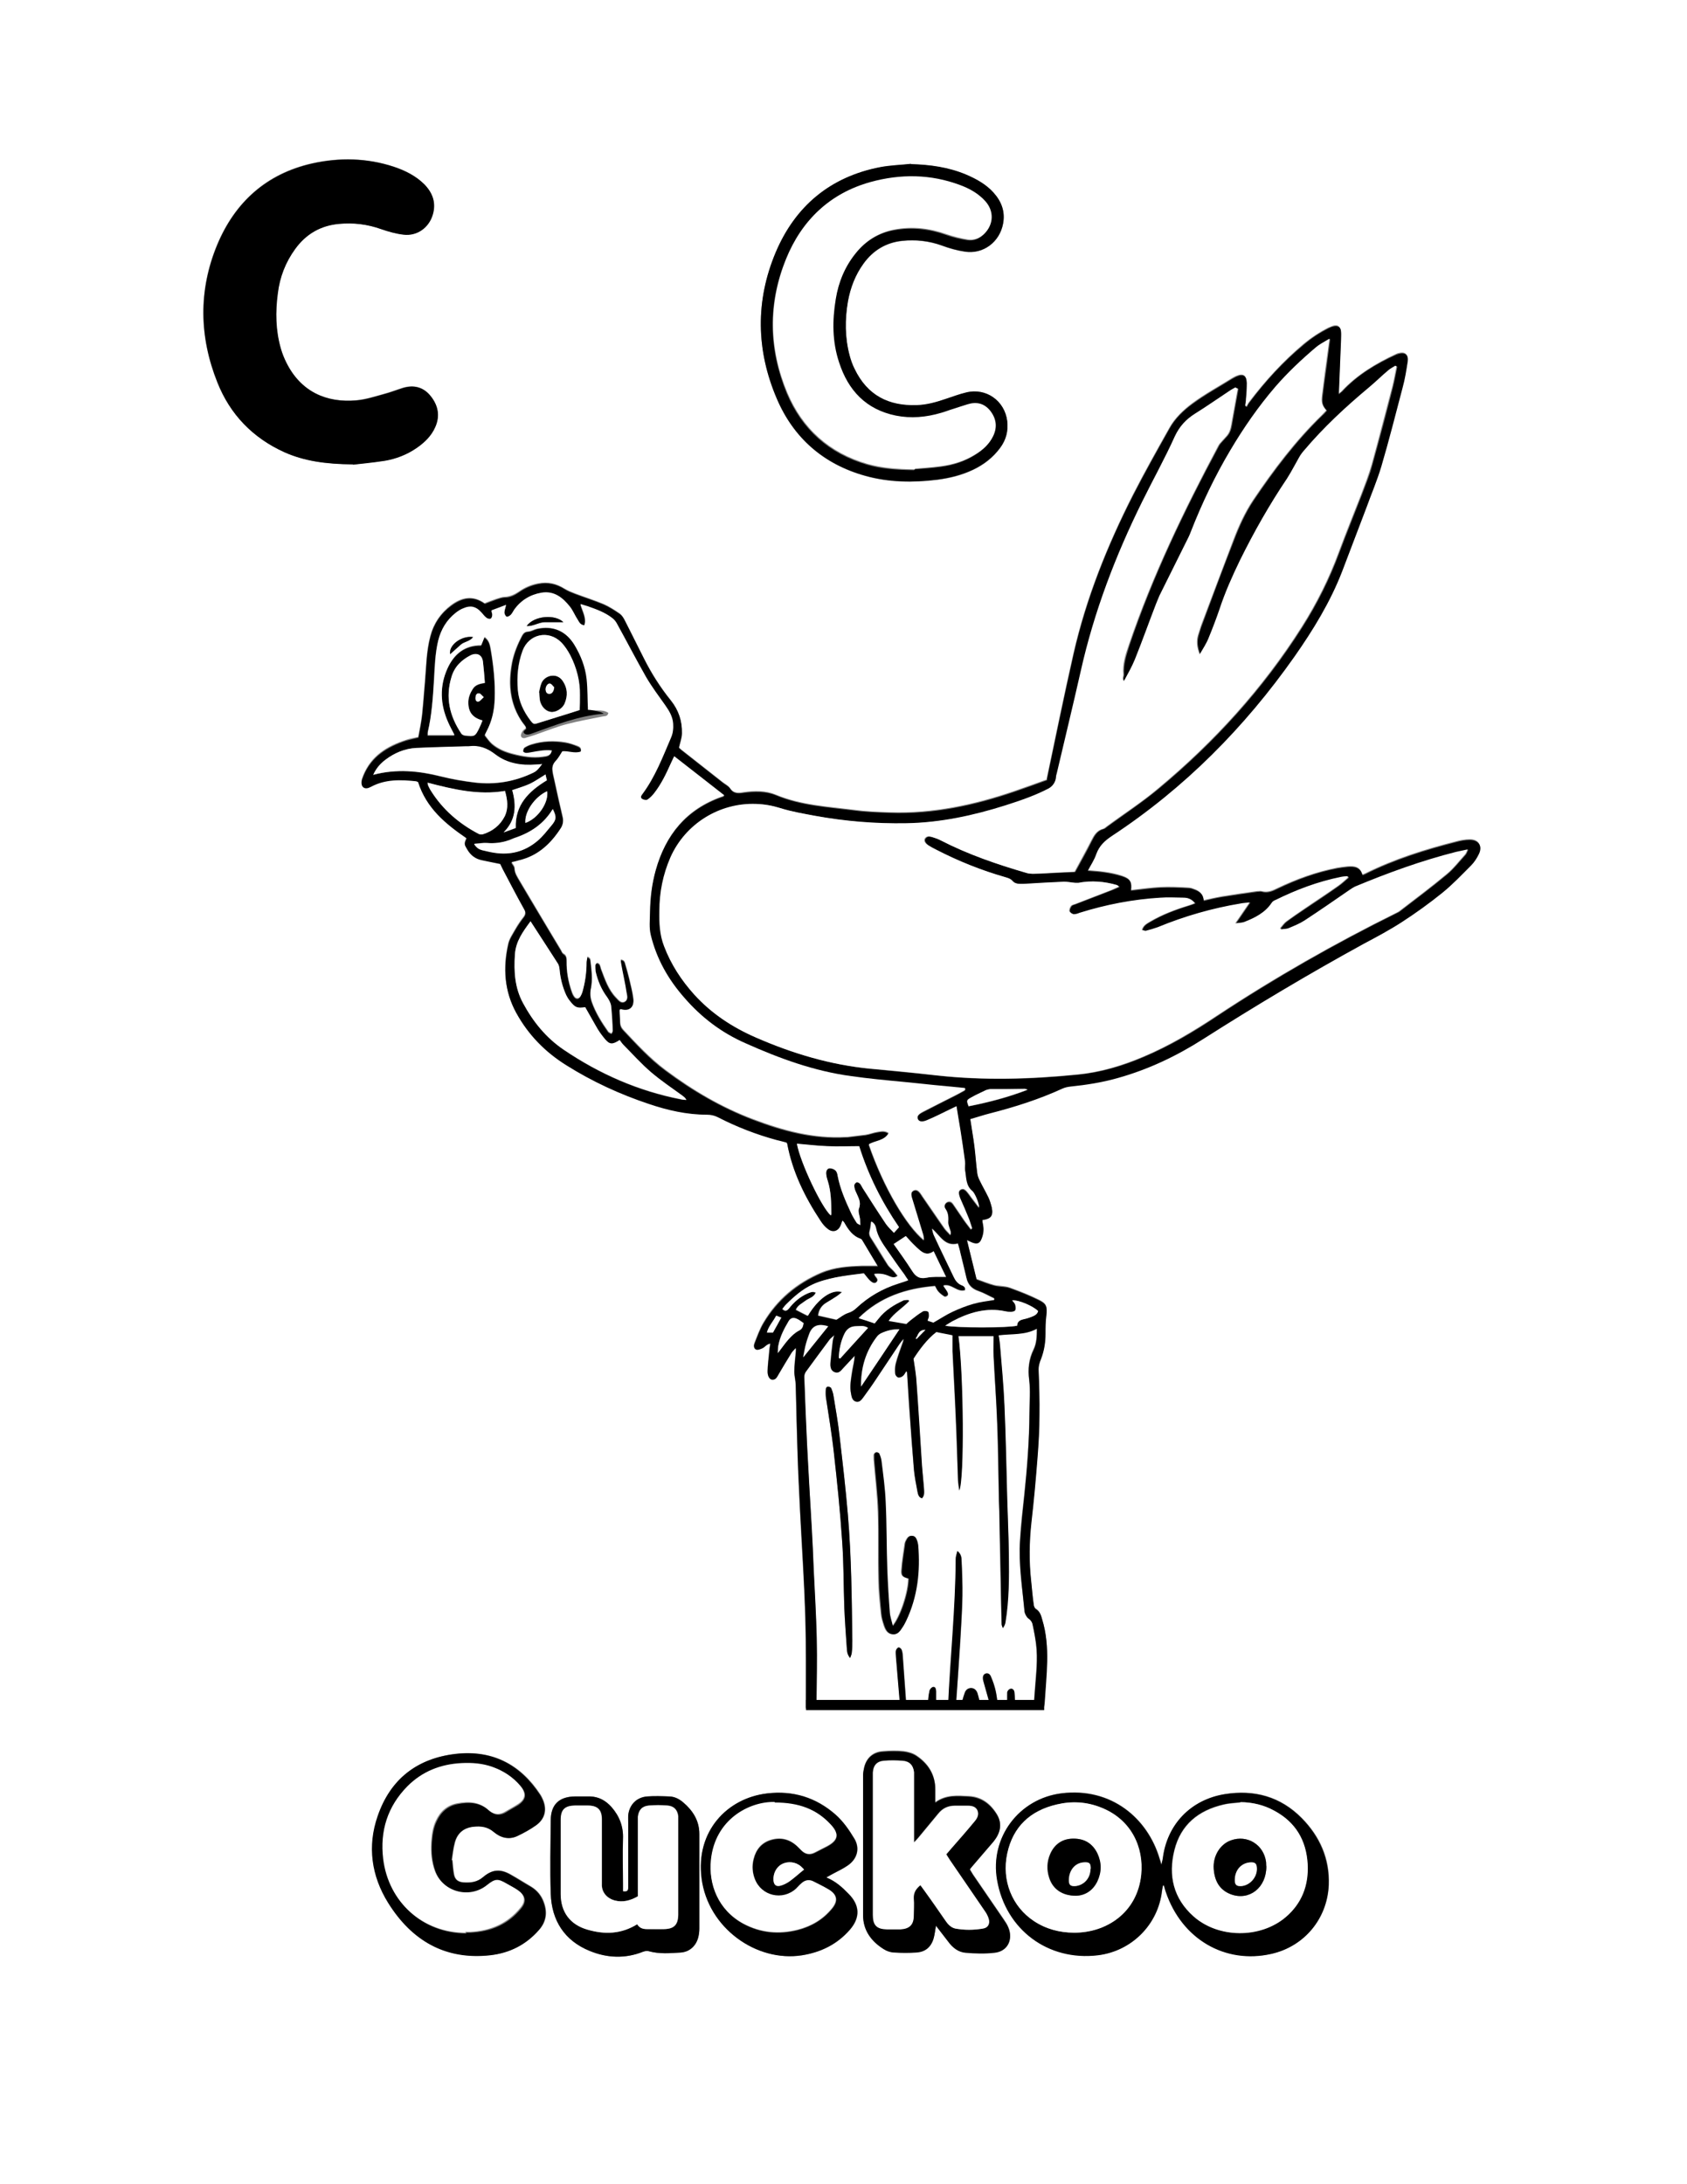 <svg xmlns="http://www.w3.org/2000/svg" id="Layer_3" data-name="Layer 3" viewBox="0 0 612 792"><rect x="0" y="0" width="612" height="792" fill="#808080" stroke="none"/><defs><style>      .cls-1 {        fill: #000;      }      .cls-1, .cls-2 {        stroke-width: 0px;      }      .cls-2 {        fill: #fff;      }    </style></defs><path class="cls-2" d="M612,792H0V0h612v792ZM379.8,282.6c-3.8,1.4-7.8,2.8-11.8,4.2-14.6,5-29.6,8.2-45.1,7.7-4.4-.1-8.8-.3-13.2-.9-9.5-1.2-19.2-1.7-28.3-5.5-3.6-1.5-7.7-1.5-11.6-.9-2,.3-3.7.5-5-1.5-.6-.9-1.7-1.4-2.6-2.1-4.8-3.8-9.7-7.6-14.5-11.4-.6-.4-1.1-.9-1.5-1.3.4-1.9,1.1-3.5,1.1-5.3.1-4.4-1.2-8.3-4-11.8-3.8-4.7-7-9.8-9.7-15.1-2.4-4.7-4.7-9.5-7.1-14.1-.4-.8-1-1.7-1.7-2.2-1.9-1.3-3.9-2.6-6-3.5-3.4-1.4-6.9-2.5-10.3-3.8-1.3-.5-2.5-1-3.7-1.7-3-1.9-6.1-2.6-9.6-1.9-2.6.5-4.9,1.5-7,3-1.5,1-3.2,1.8-5.1,1.9-1,0-2,.4-3,.7-1.4.5-2.8,1-4.3,1.6-4.3-3-8.3-2.2-12.2.7-3.8,2.9-6.3,6.6-7.5,11.1-1.5,5.5-1.5,11.2-2,16.9-.4,3.8-.6,7.7-1,11.5-.3,2.8-.9,5.6-1.4,8.3-1.7.4-3.1.6-4.5,1.1-6.8,2.2-12.5,5.7-15.4,12.7-.3.8-.7,1.7-.7,2.5-.1,1.6.9,2.4,2.5,1.9.3,0,.6-.2.9-.4,5.2-2.8,10.8-2.6,16.4-2,.3,0,.6.2.7.3,3,9.4,10,15.2,17.6,20.4-.9,2.1-.9,2.2.2,4,1.2,2.1,3,3.3,5.2,3.9,2.2.5,4.5.9,6.8,1.4.3.6.5,1.2.8,1.7,2.6,4.9,5.1,9.8,7.8,14.6.6,1.1.7,2,0,3-1.1,1.4-2.1,2.8-3,4.4-1,1.8-2.3,3.6-2.7,5.6-1.9,8.5-1.4,16.8,2.9,24.7,4.4,8,10.5,14.2,18.2,19,9.4,5.8,19.4,10.5,29.9,14,6.9,2.3,13.9,3.9,21.1,3.9,1.4,0,2.6.3,3.9.9,6.9,3.5,14,6.3,21.4,8.3,1.2.3,2.4.7,3.5.9.2.2.3.3.3.4,1.9,10.2,6.5,19.4,12.1,28,.7,1.1,1.7,2.2,2.7,3,1.7,1.3,3.6.8,4.5-1.2.3-.6.4-1.2.7-1.9.3.3.5.5.7.7,1.5,2.5,3.1,4.9,6,5.9.2,0,.4.3.5.5,1.8,3,3.7,6.1,5.7,9.5-2.2,0-4,0-5.7,0-5,.2-10,.5-14.8,2.5-8.9,3.8-16,9.7-20.9,18-1.4,2.3-2.3,4.9-3.3,7.4-.3.8-.4,1.9.6,2.3.6.2,1.5-.2,2.2-.5.9-.4,1.5-1.5,2.9-1.7-.1,1.1-.3,2.1-.4,3-.2,2.4-.5,4.8-.6,7.2,0,1.8.6,2.8,1.6,2.9,1.4.2,1.8-1,2.4-2,1.6-2.6,3.1-5.2,4.7-7.8.4-.6,1-1.2,1.5-1.7.2.8,0,1.4,0,2-.2,2.2-.5,4.4-.5,6.7,0,1.6.4,3.2.5,4.7.3,8.6.4,17.1.7,25.7.2,6.8.6,13.6.9,20.4.6,12.8,1.5,25.6,1.9,38.3.3,10.3.2,20.6.2,31,0,.6,0,1.2,0,1.9h3.7c0-.4.1-.7.1-1.1,0-8.2.3-16.3.1-24.5-.2-8.3-.7-16.6-1.1-24.9-.2-5-.4-9.9-.7-14.9-.5-10.1-1.2-20.1-1.7-30.2-.4-8.1-.7-16.1-1-24.2,0-.7.1-1.6.5-2.2,2.8-4,5.8-7.9,8.7-11.8.4-.5.9-.9,1.7-1.6-.3,1.2-.5,2-.6,2.7-.3,2.5-.6,5.1-.8,7.6,0,1.3,0,2.7,1.6,3.2,1.4.5,2.2-.7,3-1.5,1.4-1.5,2.8-3,4.2-4.5,0,2-.6,3.9-.9,5.7-.4,2.8-1,5.5-.4,8.3.2,1.2.5,2.5,1.9,2.7,1.2.3,1.9-.7,2.5-1.6,1.6-2.2,3.2-4.4,4.7-6.7,2.8-4.2,5.6-8.4,8.4-12.6.5-.7,1-1.3,1.5-1.9,0,.8-.3,1.5-.5,2.1-.8,2.3-1.7,4.7-2.3,7-.3,1.1-.3,2.4-.2,3.6,0,.5.6,1.2,1.1,1.3.5.1,1.2-.2,1.7-.6.5-.4.8-1.1,1.2-1.7.2.2.3.3.3.5.3,4.7.5,9.4.9,14.1.5,7.1,1,14.2,1.6,21.3.2,2.7.8,5.4,1.3,8,.2.9.4,1.9,1.6,2.2,1.1-1.1.8-2.4.7-3.7-.2-2.6-.5-5.3-.7-7.9-.7-10.6-1.4-21.2-2.1-31.8-.2-2.3-.6-4.5-1-7.2,2.2-3.4,4.8-7.1,8.3-9.7,2.3.5,4.2.9,5.9,1.2,0,2.1,0,4,0,5.9.4,8.2.8,16.4,1.2,24.7.3,7.4.5,14.9.8,22.3,0,1,.2,2,.4,3.4,1.9-3.9,1.5-42.2-.3-56h12.8c0,2.6-.1,5,0,7.4.4,8.1,1,16.1,1.3,24.2.3,8.7.4,17.4.6,26.2,0,2.6.2,5.3.2,7.9.2,8.2.3,16.5.5,24.7,0,4.7.2,9.4.3,14.1,0,.5.3.9.4,1.4.6-.8.9-1.5,1-2.3,1.3-8,1.3-16.1,1.2-24.2,0-6.9-.4-13.8-.6-20.6-.3-11.2-.5-22.4-1-33.6-.3-7.3-1.1-14.5-1.6-21.8,0-1.2-.3-2.3-.5-3.7,4.8-.5,9.5,0,13.9-2.4,0,2.7,0,5.3-1.2,7.7-1.7,3.5-2.1,7-1.6,10.9.5,4,.1,8.1.1,12.2,0,9.7-.8,19.3-1.8,29-.6,5.6-1.3,11.3-1.6,16.9-.6,8.7.8,17.2,1.6,25.8,0,.9.7,2.1,1.4,2.6,1,.6,1.5,1.4,1.6,2.5.4,2.3.9,4.5,1.2,6.8.7,5.5,0,11-.4,16.5-.2,2.1-.3,4.3-.4,6.4h3.6c.1-.7.3-1.2.3-1.8.3-4.9.7-9.9.9-14.8.1-5.1-.2-10.2-1.8-15.2-.4-1.4-.8-2.9-2.3-3.8-.5-.3-.7-1.2-.8-1.8-.4-2.8-.6-5.6-.9-8.3-.8-7.2-.7-14.3.1-21.5.9-7.8,1.6-15.6,2.2-23.4.4-5.1.7-10.2.7-15.3,0-5.4,0-10.7-.3-16.1,0-1.6.3-3,.9-4.4,1.2-2.9,1.6-6,1.6-9.1,0-2.2,0-4.3.3-6.5.4-3.2.2-4.2-2.7-5.6-3.4-1.7-7-3.1-10.6-4.4-1.8-.6-3.8-.5-5.6-.9-2.1-.6-4.2-1.4-6.4-2.2-1.1-4.6-2.3-9.3-3.5-14.3,1,.4,1.6.8,2.3,1,1.5.5,2.3,0,3-1.5.7-1.7.9-3.4.5-5.2-.1-.5-.2-1-.2-1.6,3.2-.4,4.1-1.5,3.4-4.5-.3-1.2-.6-2.5-1.2-3.6-1-2.1-2.2-4.1-3.2-6.2-.4-.9-.8-1.9-.9-2.9-.4-3.2-.6-6.4-1-9.5-.4-3.2-1-6.5-1.5-9.9,2.5-.7,4.8-1.5,7.2-2.1,9-2.4,17.8-5.1,26.3-9,.8-.4,1.8-.6,2.8-.7,5.8-.6,11.6-1.5,17.2-3.1,11.1-3.1,21.4-8,31.1-14.2,18.9-12.1,38.2-23.6,58-34.4,4.7-2.6,9.5-5,13.9-7.9,5.1-3.3,10-6.9,14.8-10.7,3.7-3,7-6.5,10.4-9.9,1.1-1.1,2-2.5,2.7-3.9,1.5-3,.1-5.4-3.2-5.3-1.6,0-3.2.3-4.7.7-11.4,2.9-22.6,6.4-33.2,11.7-.3.1-.6.2-1,.4-.7-2.9-2.9-3.2-5.3-3-1.3.1-2.5.3-3.8.5-7.6,1.5-14.8,4.1-21.7,7.4-1.8.9-3.6,1.7-5.7,1.1-.5-.1-1.1,0-1.7,0-4.3.6-8.5,1.2-12.8,1.9-2.2.4-4.3.9-6.6,1.4-.1-2.1-1.3-3.2-2.9-3.9-.8-.3-1.7-.7-2.5-.7-3.4-.2-6.9-.4-10.3-.2-3.6.2-7.1.7-10.7,1.1.4-3.1-.2-4.2-3.2-5.2-2-.7-4.2-1.1-6.3-1.4-1.9-.3-3.9-.4-6.2-.6,1.1-2.2,2.3-4.1,3.1-6.1,1.1-3,3.1-4.9,5.7-6.6,26.3-17.4,48.1-39.3,66.2-65,6.8-9.7,13-19.8,17.3-30.9,3-7.7,5.9-15.4,8.8-23.1,1.9-4.9,4-9.8,5.4-14.9,2.8-9.4,5.2-19,7.7-28.5.8-3.2,1.4-6.4,1.9-9.7.3-2.3-1-3.3-3.2-2.7-.3,0-.6.2-.9.3-7.3,3.4-14.1,7.5-19.7,13.4-.3.4-.8.7-1.2,1,.3-6.7.6-13.2.8-19.8,0-1,0-1.9,0-2.9-.2-1.7-1.2-2.4-2.8-1.9-.6.2-1.2.5-1.8.7-3.1,1.6-6,3.5-8.8,5.8-7.5,6.3-14.1,13.5-20,21.3-.3.4-.5.9-.8,1.4-.2-.1-.4-.3-.6-.4.1-.9.3-1.7.3-2.6.1-1.9.3-3.8.3-5.7,0-2.6-1.3-3.4-3.8-2.3-.5.2-1,.5-1.5.8-4.8,3-9.8,5.7-14.4,9.1-3.2,2.4-6.3,5.3-8.3,8.9-4.5,8-9,16-13.2,24.2-9.3,18.4-17,37.4-21.6,57.6-3.4,15-6.5,30.2-9.7,45.4ZM128,168.4c2.5-.3,7-.7,11.5-1.4,4.1-.7,8-2.2,11.5-4.6,2.9-2,5.4-4.3,6.8-7.6,1.8-4.1,1.1-7.8-1.6-11.2-2.6-3.3-6.1-4.2-10.1-3-2.3.7-4.5,1.6-6.8,2.2-3.3.9-6.6,2-10,2.3-11,1-20.2-3.1-25.5-13.7-.8-1.6-1.5-3.4-2-5.1-1.9-6.6-2-13.2-1.1-20,.8-5.9,2.8-11.3,6.3-16.1,4-5.4,9.3-8.5,15.9-9.1,5.2-.5,10.3.2,15.3,1.9,2.6.9,5.4,1.7,8.1,2,4.9.6,9.1-2.5,10.6-7.2,1.3-4.3,0-7.9-3-11-3.1-3.1-7-5.1-11.1-6.4-9.7-3.2-19.7-3.4-29.6-1.2-16.6,3.7-28,14.1-34.5,29.6-6.8,16.5-6.5,33.3.1,49.8,4.6,11.6,12.8,20.1,24.3,25.3,7.2,3.2,14.9,4.3,24.8,4.4ZM421.9,683.6c.1,0,.2,0,.4,0,.2.8.4,1.5.7,2.3,5.8,17.2,21.6,26.3,38.3,22.5,12-2.7,20.3-12.8,20.8-25,.4-9.5-3.2-17.5-9.8-24.2-7.7-7.8-17.2-10.4-27.9-8.7-12.4,2-21,11.1-22.5,23.4,0,.6-.3,1.2-.5,2.2-.3-1.1-.5-1.7-.7-2.3-4.3-14.4-17.4-25.8-35.5-23.6-15.5,1.9-26.1,16-23.4,31.4,3.1,18,18.6,29.4,36.6,27.3,12.3-1.5,21.8-11.1,23.2-23.3,0-.7.2-1.4.4-2.1ZM330.5,59.5c-3.7.4-7.5.5-11.2,1.2-18.2,3.4-30.9,14.1-37.9,30.9-7.4,17.5-7.1,35.5.4,53,6.1,14.3,17,23.8,32.1,28,8.6,2.4,17.4,2.5,26.2,1.4,4.5-.6,8.8-1.6,12.9-3.6,3.9-1.8,7.2-4.4,9.8-7.9,2.1-2.9,3-6.1,2.6-9.7-.9-7.4-7.6-12.2-14.9-10.4-2.5.6-4.9,1.5-7.3,2.3-3.5,1.2-7,2.2-10.7,2.3-9.9.4-17.8-3.3-22.5-13.2-.7-1.6-1.3-3.3-1.8-4.9-1.7-6.4-1.8-12.9-.6-19.5.9-5,2.7-9.7,5.7-13.8,3.5-4.8,8.2-7.6,14-8.2,4.9-.5,9.7,0,14.4,1.7,2.7,1,5.5,1.8,8.3,2.2,6.7,1,12.7-3.5,13.9-10.2.8-4.4-.6-8-3.5-11.2-2.7-3-6.2-5-9.9-6.5-6.4-2.7-13.1-3.6-20-3.8ZM164,674.5c.3-1.9.5-4.2,1.1-6.4.9-3.4,3.2-5.4,6.8-5.8,2.7-.3,5.2,0,7.4,1.9,2.5,2.1,5.4,3,8.5,1.5,2.4-1.1,4.7-2.4,6.8-3.9,3.3-2.3,4-5.9,2.3-9.6-.2-.5-.5-1-.8-1.5-7.2-11-17.4-16.2-30.6-14.8-14,1.6-23.7,9.1-28.3,22.5-3.8,11-2.4,21.7,3.8,31.5,8.5,13.6,20.5,20.8,37,19,7-.8,13-3.8,17.7-9.2,2.6-3,3-6.3,1.7-9.9-.8-2.4-2.4-4.3-4.6-5.7-2.5-1.5-4.9-3-7.4-4.4-3.7-2.1-6.6-2-9.9.8-2.2,1.9-4.7,2.2-7.4,2-1.9-.2-3-1-3.3-2.9-.3-1.6-.4-3.2-.6-5.2ZM226,685.8c0-.9,0-1.7,0-2.5,0-5.5-.1-11,0-16.5.2-4.5-1.3-8.3-4.2-11.6-2.1-2.4-4.6-3.7-7.7-3.8-1.8,0-3.7,0-5.5,0-5.8,0-8.8,2.9-8.8,8.7,0,8.9-.3,17.8,0,26.6.4,9.7,5,17,14.1,20.7,6.3,2.6,12.9,2.9,19.4.3.6-.2,1.4-.4,2-.2,3.9,1.1,7.8.8,11.7.5,3.4-.2,5.7-2.6,6.4-5.9.2-.9.3-1.9.3-2.8,0-11.4,0-22.9,0-34.3,0-4.7-2.3-8.4-5.8-11.4-1.5-1.3-3.3-2.1-5.2-2.2-2.6-.1-5.3-.2-7.9,0-3.8.3-6.4,3-6.9,6.8-.1,1,0,1.9,0,2.9,0,7.3,0,14.6,0,21.8,0,.6,0,1.1,0,1.7,0,1.1-.6,1.4-1.9,1.2ZM339.6,698.1c1.6,2.1,3,3.9,4.4,5.7,1.6,2.1,3.7,3.7,6.3,4,3.5.3,7.1.5,10.5,0,4.7-.6,6.9-5,4.9-9.3-.4-.9-1-1.8-1.6-2.7-3.7-5.4-7.4-10.8-11.1-16.2-.4-.6-.8-1.3-1.2-2,1-1.1,1.8-2.1,2.6-3.1,2-2.4,4.1-4.7,6.1-7.1,2.3-2.8,3.1-6.1,1.3-9.4-2.3-3.9-5.6-6.6-10.4-6.8-4-.2-8.2-.6-12.1,2.2,0-1.9,0-3.3,0-4.7,0-5.3-2.5-9.3-6.8-12.2-1.3-.9-3.1-1.4-4.7-1.6-2.5-.3-5-.2-7.4,0-3.8.2-6.3,2.6-7,6.3-.1.8-.3,1.6-.3,2.4,0,16.9,0,33.8,0,50.6,0,5.6,2.9,9.5,7.5,12.3,1.1.7,2.5,1.1,3.8,1.2,2.7.2,5.4.2,8.1,0,3.2-.2,5.3-2,6.2-5.1.4-1.4.6-2.8.9-4.8ZM299.8,680.8c1.2-.6,1.9-1.1,2.7-1.5,1.7-.9,3.4-1.7,5-2.8,3.6-2.4,4.6-6.3,2.5-9.8-1.9-3.1-4-6.2-6.8-8.7-7.1-6.3-15.4-8.8-24.8-7.7-14.6,1.7-26.1,13.8-23.8,30.8,2.4,18,19.9,30.4,36.4,27.9,6.9-1.1,12.8-4,17.4-9.3,3.8-4.4,3.6-8.9-.5-13-2.3-2.3-4.6-4.5-8-5.9ZM323.7,589.9c-.5-2.1-1-3.7-1.2-5.3-.4-5.1-.7-10.2-.9-15.3-.3-8.2-.2-16.5-.6-24.7-.2-4.9-1-9.9-1.5-14.8-.1-.9-.5-1.8-.8-2.7-.1-.3-.7-.5-1-.5-.3,0-.7.5-.8.8-.1.6,0,1.3,0,1.9.5,6.3,1.3,12.6,1.5,18.9.3,8.1,0,16.3.2,24.5,0,4.1.5,8.3.9,12.4.1,1.4.6,2.8,1,4.2.5,1.5,1.2,3.1,3.1,3.3,1.8.2,2.7-1.2,3.5-2.5.5-.7.9-1.5,1.3-2.3,4.2-8.8,5.2-18,4.4-27.6,0-.6-.2-1.1-.4-1.6-.3-.9-.8-1.6-1.8-1.7-1,0-1.6.7-2,1.5-.2.4-.4.9-.5,1.3-.4,3.2-1,6.3-1.2,9.5-.2,2.2.4,2.6,2.5,3.2,0,4.9-3,14.1-6,17.5ZM308.4,601.2c.3-.9.6-1.4.6-2,.1-1.4.2-2.9.2-4.3-.2-15.2-.4-30.4-1.6-45.5-.8-9.5-1.9-18.9-3-28.4-.6-4.9-1.4-9.8-2.2-14.7-.2-1-.5-2-.9-3-.1-.3-.8-.5-1.2-.5-.2,0-.7.5-.7.8,0,1,0,1.9,0,2.9,1,6.7,2.1,13.4,2.9,20.2,1.2,10.6,2.3,21.3,3,32,.6,8.1.5,16.3.8,24.4.2,4.8.5,9.6.9,14.4,0,1.2.1,2.4,1.2,3.7ZM346.8,619.1c.5-8,1.1-15.8,1.6-23.6.3-5.6.7-11.2.8-16.8,0-4.2-.1-8.5-.3-12.7,0-1.2-.1-2.5-1.5-3.6-.3,1.2-.6,2-.6,2.8,0,18-1.9,35.8-2.8,53.9h2.9ZM328.8,619.1c0-.6.1-1,0-1.5-.4-5.6-.8-11.1-1.2-16.7,0-.9-.1-1.8-.4-2.6-.1-.4-.8-1-1.1-1-.4,0-.9.6-1,1.1-.2.7-.1,1.4,0,2.1.5,6,1,11.9,1.5,17.9,0,.2.2.4.3.6h2ZM361.9,619.1c0-4-.8-7.7-2.4-11.1-.3-.8-.9-1.4-1.8-1.2-1,.3-1.2,1.1-1.1,2.1,0,.3.1.6.2.9.8,3,1.7,6.1,2.6,9.3h2.5ZM355.8,619.1c-.5-2-.8-3.6-1.3-5.2-.3-1-1.1-1.8-2.3-1.8-1.2,0-2,.8-2.3,1.8-.6,1.6-.9,3.3-1.5,5.1,1.7.2,3,.7,4.1-.8.6,1.6,1.8.9,3.2.9ZM339.6,619.2c0-2.2,0-4.1,0-6,0-.7-.1-1.7-1.1-1.5-.5,0-1.2.9-1.3,1.4-.5,2-.7,4-.2,6.1h2.6ZM368.3,619.1c0-1.9-.1-3.7-.3-5.5,0-.7-.7-1.4-1.5-1.2-.5.1-1.1.8-1.1,1.3-.1,1.8,0,3.6,0,5.4h2.9Z"></path><path class="cls-1" d="M379.8,282.6c3.2-15.2,6.3-30.4,9.7-45.4,4.6-20.1,12.2-39.2,21.6-57.6,4.2-8.2,8.7-16.2,13.2-24.2,2-3.6,5-6.5,8.3-8.9,4.6-3.4,9.6-6.1,14.4-9.1.5-.3,1-.5,1.5-.8,2.5-1.1,3.7-.4,3.8,2.3,0,1.9-.1,3.8-.3,5.7,0,.9-.2,1.7-.3,2.6.2.1.4.3.6.4.3-.5.5-1,.8-1.4,5.9-7.9,12.4-15,20-21.3,2.7-2.3,5.6-4.2,8.8-5.8.6-.3,1.2-.6,1.8-.7,1.7-.4,2.7.2,2.8,1.9.1.9,0,1.9,0,2.9-.3,6.5-.5,13.1-.8,19.8.4-.4.8-.7,1.2-1,5.5-6,12.4-10.1,19.7-13.4.3-.1.6-.2.9-.3,2.2-.6,3.5.4,3.2,2.7-.5,3.2-1,6.5-1.9,9.7-2.5,9.5-4.9,19-7.7,28.5-1.5,5-3.6,9.9-5.4,14.9-2.9,7.7-5.9,15.4-8.8,23.1-4.3,11.1-10.5,21.2-17.3,30.9-18.1,25.7-39.9,47.7-66.2,65-2.7,1.8-4.6,3.6-5.7,6.6-.7,2.1-2,4-3.1,6.1,2.3.2,4.2.3,6.2.6,2.1.3,4.3.8,6.3,1.4,3,1,3.6,2.1,3.2,5.2,3.6-.4,7.1-.9,10.7-1.1,3.4-.1,6.9,0,10.3.2.8,0,1.7.4,2.5.7,1.7.7,2.8,1.8,2.9,3.9,2.3-.5,4.4-1.1,6.6-1.4,4.3-.7,8.5-1.3,12.8-1.9.6,0,1.2-.2,1.7,0,2.1.6,3.9-.2,5.7-1.1,6.9-3.3,14.1-6,21.7-7.4,1.3-.2,2.5-.4,3.8-.5,2.4-.2,4.5.1,5.3,3,.4-.2.7-.2,1-.4,10.6-5.3,21.8-8.8,33.2-11.7,1.5-.4,3.1-.7,4.7-.7,3.3,0,4.8,2.3,3.2,5.3-.7,1.4-1.6,2.8-2.7,3.9-3.4,3.4-6.7,6.9-10.4,9.9-4.7,3.8-9.7,7.4-14.8,10.7-4.5,2.9-9.2,5.4-13.9,7.9-19.7,10.8-39,22.3-58,34.4-9.7,6.2-20,11.1-31.1,14.2-5.6,1.6-11.4,2.5-17.2,3.1-.9.1-1.9.3-2.8.7-8.5,3.9-17.3,6.7-26.3,9-2.4.6-4.7,1.4-7.2,2.1.5,3.4,1.1,6.7,1.5,9.9.4,3.2.6,6.4,1,9.5.1,1,.4,2,.9,2.9,1,2.1,2.2,4.1,3.2,6.2.5,1.1.9,2.4,1.2,3.6.6,3-.3,4.1-3.4,4.5,0,.5.1,1.1.2,1.6.4,1.8.2,3.5-.5,5.2-.6,1.5-1.4,2-3,1.5-.7-.2-1.3-.6-2.3-1,1.2,5,2.4,9.7,3.5,14.3,2.2.8,4.3,1.7,6.4,2.2,1.8.5,3.9.3,5.6.9,3.6,1.3,7.2,2.7,10.6,4.4,2.9,1.4,3,2.5,2.7,5.6-.3,2.1-.3,4.3-.3,6.5,0,3.2-.5,6.2-1.6,9.1-.6,1.4-1,2.8-.9,4.4.2,5.3.4,10.7.3,16.1,0,5.1-.3,10.2-.7,15.3-.6,7.8-1.3,15.6-2.2,23.4-.8,7.2-.9,14.4-.1,21.5.3,2.8.5,5.6.9,8.3,0,.6.3,1.5.8,1.8,1.5.9,1.9,2.3,2.3,3.8,1.5,4.9,1.9,10.1,1.8,15.2-.1,5-.6,9.9-.9,14.8,0,.6-.2,1.1-.3,1.8h-3.6c.1-2.2.2-4.3.4-6.4.4-5.5,1.1-11,.4-16.5-.3-2.3-.7-4.6-1.2-6.8-.2-1-.6-1.8-1.6-2.5-.7-.5-1.3-1.7-1.4-2.6-.8-8.6-2.2-17.2-1.6-25.8.4-5.7,1-11.3,1.6-16.9,1-9.6,1.7-19.3,1.8-29,0-4.1.4-8.2-.1-12.2-.5-3.9-.1-7.4,1.6-10.9,1.1-2.3,1.2-4.9,1.2-7.7-4.4,2.4-9.1,1.8-13.9,2.4.2,1.3.4,2.5.5,3.7.6,7.3,1.3,14.5,1.6,21.8.5,11.2.7,22.4,1,33.6.2,6.9.5,13.7.6,20.6.1,8.1.1,16.2-1.2,24.2-.1.8-.4,1.5-1,2.3-.1-.5-.4-.9-.4-1.4-.1-4.7-.2-9.4-.3-14.1-.2-8.2-.3-16.5-.5-24.7,0-2.6-.2-5.3-.2-7.9-.2-8.7-.2-17.4-.6-26.2-.3-8.1-.9-16.1-1.3-24.2-.1-2.4,0-4.8,0-7.4h-12.8c1.9,13.9,2.2,52.1.3,56-.1-1.4-.3-2.4-.4-3.4-.3-7.4-.4-14.9-.8-22.3-.3-8.2-.8-16.4-1.2-24.7,0-1.9,0-3.8,0-5.9-1.7-.4-3.7-.7-5.9-1.2-3.4,2.6-6.1,6.3-8.3,9.7.4,2.7.8,5,1,7.2.8,10.6,1.4,21.2,2.1,31.8.2,2.6.5,5.3.7,7.9,0,1.2.4,2.5-.7,3.7-1.2-.3-1.4-1.3-1.6-2.2-.5-2.7-1-5.3-1.3-8-.6-7.1-1.1-14.2-1.6-21.3-.3-4.7-.6-9.4-.9-14.1,0-.1-.2-.2-.3-.5-.4.6-.7,1.3-1.2,1.7-.4.4-1.2.7-1.7.6-.5-.1-1.1-.8-1.1-1.3-.1-1.2-.1-2.4.2-3.6.6-2.4,1.5-4.7,2.3-7,.2-.6.6-1.3.5-2.1-.5.6-1.1,1.3-1.5,1.9-2.8,4.2-5.6,8.4-8.4,12.6-1.5,2.3-3.1,4.5-4.7,6.7-.6.8-1.3,1.8-2.5,1.6-1.4-.3-1.7-1.5-1.9-2.7-.6-2.8,0-5.6.4-8.3.3-1.9.8-3.7.9-5.7-1.4,1.5-2.8,3-4.2,4.5-.8.9-1.6,2-3,1.5-1.5-.5-1.7-1.9-1.6-3.2.2-2.5.5-5.1.8-7.6,0-.8.3-1.5.6-2.7-.8.8-1.3,1.1-1.7,1.6-2.9,3.9-5.8,7.8-8.7,11.8-.4.6-.6,1.5-.5,2.2.3,8.1.6,16.1,1,24.2.5,10.1,1.1,20.1,1.7,30.2.3,5,.5,9.9.7,14.9.4,8.3.9,16.6,1.1,24.9.2,8.2,0,16.3-.1,24.5,0,.3,0,.6-.1,1.1h-3.7c0-.7,0-1.3,0-1.9,0-10.3.1-20.6-.2-31-.4-12.8-1.2-25.6-1.9-38.3-.3-6.8-.7-13.6-.9-20.4-.3-8.6-.5-17.1-.7-25.7,0-1.6-.5-3.2-.5-4.7,0-2.2.3-4.5.5-6.7,0-.6.2-1.2,0-2-.5.6-1.1,1.1-1.5,1.7-1.6,2.6-3.2,5.2-4.7,7.8-.6,1-1,2.1-2.4,2-.9-.1-1.6-1.2-1.6-2.9,0-2.4.4-4.8.6-7.2,0-.9.2-1.9.4-3-1.4.2-2,1.3-2.9,1.7-.7.3-1.6.7-2.2.5-1-.3-1-1.5-.6-2.3,1-2.5,1.9-5.1,3.3-7.4,5-8.3,12.1-14.2,20.9-18,4.8-2,9.7-2.4,14.8-2.5,1.7,0,3.5,0,5.7,0-2.1-3.4-3.9-6.5-5.7-9.5-.1-.2-.3-.4-.5-.5-3-1-4.6-3.4-6-5.9-.2-.3-.4-.5-.7-.7-.3.7-.4,1.3-.7,1.9-.9,2-2.8,2.5-4.5,1.2-1.1-.8-2-1.9-2.7-3-5.7-8.6-10.2-17.7-12.1-28,0,0,0-.1-.3-.4-1-.3-2.3-.6-3.5-.9-7.4-2-14.6-4.8-21.4-8.3-1.2-.6-2.5-.9-3.9-.9-7.3,0-14.3-1.6-21.1-3.9-10.5-3.5-20.5-8.1-29.9-14-7.7-4.8-13.8-11-18.2-19-4.3-7.8-4.8-16.2-2.9-24.7.4-2,1.7-3.8,2.7-5.6.9-1.5,1.9-3,3-4.4.8-1.1.7-1.9,0-3-2.7-4.8-5.2-9.7-7.8-14.6-.3-.6-.5-1.1-.8-1.7-2.3-.5-4.6-.9-6.8-1.4-2.3-.5-4-1.8-5.2-3.9-1.1-1.8-1.1-1.9-.2-4-7.6-5.2-14.6-10.9-17.6-20.4,0,0-.4-.2-.7-.3-5.6-.6-11.2-.8-16.4,2-.3.1-.6.3-.9.4-1.5.5-2.6-.3-2.5-1.9,0-.9.4-1.7.7-2.5,2.9-7,8.6-10.4,15.4-12.7,1.4-.4,2.8-.7,4.5-1.1.5-2.7,1.1-5.5,1.4-8.3.4-3.8.7-7.6,1-11.5.5-5.6.5-11.3,2-16.9,1.2-4.6,3.7-8.3,7.5-11.1,3.9-2.9,7.9-3.8,12.2-.7,1.4-.5,2.8-1.1,4.3-1.6,1-.3,2-.7,3-.7,1.9,0,3.5-.8,5.1-1.9,2.1-1.5,4.5-2.5,7-3,3.5-.7,6.6,0,9.6,1.9,1.1.7,2.4,1.2,3.7,1.7,3.4,1.3,7,2.4,10.3,3.8,2.1.9,4.1,2.2,6,3.5.7.5,1.3,1.4,1.7,2.2,2.4,4.7,4.7,9.4,7.1,14.1,2.7,5.4,5.9,10.4,9.7,15.1,2.8,3.5,4.1,7.4,4,11.8,0,1.7-.7,3.4-1.1,5.3.4.4,1,.9,1.5,1.3,4.8,3.8,9.7,7.6,14.5,11.4.9.7,2,1.2,2.6,2.1,1.3,2,3.1,1.8,5,1.5,3.9-.5,8-.6,11.6.9,9.1,3.8,18.8,4.3,28.3,5.5,4.4.6,8.8.7,13.2.9,15.6.5,30.5-2.7,45.1-7.7,4-1.4,8-2.8,11.8-4.2ZM449,140.9c-.2,0-.4-.2-.6-.3-.7.4-1.5.8-2.2,1.3-4.1,2.7-8.2,5.6-12.4,8.2-3.3,2-5.6,4.6-7.3,8.2-3.7,8-7.9,15.7-11.8,23.6-9.7,19.6-17.4,40-22.3,61.4-2.8,12.4-5.8,24.7-8.7,37.1-.1.5-.3.9-.3,1.4-.1,1.8-1.2,3.4-2.7,4.2-5,2.6-10.3,4.4-15.6,6.1-11.7,3.7-23.6,6.2-36,6.5-11.2.2-22.2-.7-33.2-2.7-4.2-.8-8.5-1.5-12.6-2.8-2.9-.9-5.7-1.4-8.7-1.5-13.3-.5-25.7,7.2-31.1,19.4-2.7,6.1-4,12.6-4,19.4,0,4.3.2,8.6,1.7,12.8,2.5,6.6,6.3,12.4,11,17.6,6.3,6.9,13.8,11.8,22.3,15.5,13.3,5.8,27,9.9,41.5,11.3,8,.8,15.9,1.5,23.9,2.4,17.1,1.9,34.1,1.4,51.2-.3,8.2-.8,16.1-3.1,23.8-6.4,9.5-4,18.3-9.2,26.8-14.9,20.9-13.8,42.6-26.2,65.1-37.3.4-.2.9-.4,1.2-.7,5.7-4.4,11.5-8.7,17-13.3,2.5-2.1,4.5-4.7,6.7-7.1.4-.4.5-1,1-1.9-1.7.4-2.9.6-4.2.9-12.6,3.3-24.7,7.6-36.7,12.6-.7.3-1.3.7-1.8,1.1-5.5,3.7-10.9,7.5-16.5,11.2-1.7,1.1-3.7,1.9-5.6,2.7-.9.4-1.9.3-2.9.5,0-.2-.2-.3-.3-.5.7-.8,1.3-1.8,2.2-2.4,2-1.5,4.2-3,6.3-4.4,4.2-2.8,8.4-5.6,12.5-8.5,1.3-.9,2.4-2,3.6-3,0-.2-.1-.3-.2-.5-.8,0-1.7.1-2.5.3-8.2,1.6-16,4.6-23.5,8.3-.6.3-1.2.6-1.5,1.1-2.4,3.6-6,5.4-9.9,6.9-.8.3-1.8.3-3.3.5,1.9-2.8,3.4-5,5.2-7.6-1.3.2-2.2.2-3.2.4-10.4,1.7-20.4,4.6-30.1,8.6-1.4.6-2.9,1-4.3,1.3-.4.1-1-.2-1.5-.3.4-1.7,1.7-2.3,2.9-3,4.4-2.6,9.2-4.4,14.1-5.9.7-.2,1.4-.5,2.2-.8-1.1-1.5-2.5-2-4-2-2.8-.1-5.6-.2-8.4,0-10,.6-19.8,2.5-29.4,5.5-.7.2-1.4.6-2.1.5-.6,0-1.4-.6-1.6-1.1-.2-.5.2-1.4.6-1.9.3-.4,1-.5,1.5-.7,4.4-1.7,8.8-3.4,13.2-5.1.8-.3,1.7-.7,2.7-1.2-.4-.3-.6-.5-.8-.6-4.6-1.4-9.2-1.7-13.9-.8-.4,0-.8,0-1.2,0-1.3-.1-2.7-.4-4-.4-5,.2-9.9.5-14.8.8-1.4,0-3,.1-4-1.1-.7-.8-1.5-1.1-2.4-1.3-8.8-2.5-17.2-5.9-25.4-10.1-.9-.5-1.8-1-2.7-1.5-1.2-.8-1.7-1.8-1.2-2.5.7-1,1.7-.8,2.6-.5,1.1.3,2.2.7,3.1,1.2,10,5.1,20.5,8.7,31.1,11.8.8.2,1.7.3,2.6.3,2.9,0,5.7-.3,8.6-.4,2.1-.1,4.3-.2,6.3-.3,2.1-3.9,4.2-7.5,6-11.2,1-2,2-3.8,4.4-4.4.4-.1.8-.5,1.2-.8,6.3-4.6,12.8-8.9,18.7-13.8,20.3-16.9,37.9-36.2,52.1-58.6,5.4-8.5,9.9-17.5,13.4-27,2.6-7,5.4-13.8,8.1-20.8,1.4-3.7,2.9-7.3,3.9-11.1,2.6-9.4,5.1-18.8,7.5-28.3.6-2.4,1-4.8,1.5-7.2-.1-.1-.3-.2-.4-.3-.8.5-1.8,1-2.5,1.6-2.4,2-4.6,4.2-7,6.2-8.4,7-16.5,14.5-23.6,22.9-.7.8-1.3,1.6-1.8,2.5-1.5,2.5-2.8,5.2-4.4,7.7-6.4,9.5-12,19.5-17.1,29.7-2.8,5.7-5.4,11.6-7.4,17.7-1.2,3.5-2.4,6.9-3.9,10.3-.9,2.1-2.2,4-3.3,6.1q-1.6-3.9-.6-7.1c.4-1.2.7-2.5,1.2-3.7,3.8-10.3,7.6-20.5,11.6-30.7,1.9-5,4.1-9.9,7.1-14.4,7.4-11,15.4-21.6,25-30.9.6-.5,1.1-1.1,1.6-1.7-1.6-1.8-1.9-2.8-1.5-5.7.6-5.1,1.4-10.1,2-15.2.2-1.5.4-3.1.7-5.1-1.9,1.2-3.5,2-4.9,3.1-5.3,4.4-10.3,9.2-14.8,14.4-6.2,7.2-11.5,14.9-16.3,23-5.6,9.4-10.3,19.3-14.3,29.5-.6,1.4-1.2,2.8-1.9,4.1-3.2,6.4-6.3,12.7-9.5,19.1-.5.9-.8,1.9-1.2,2.9-2.5,6.7-5,13.5-7.7,20.2-1.1,2.7-2.7,5.3-4,7.9-.4-.5-.4-.8-.4-1.2,0-.4.2-.8.2-1.2-.3-3.8.9-7.3,2-10.8,8.5-25.1,19.9-48.8,32.4-72.1.3-.6.8-1.2,1.3-1.7.6-.7,1.3-1.4,1.9-2.1,1.4-1.7,1.5-3.8,1.9-5.9.7-3.7,1.3-7.4,2-11.1ZM350.1,395.2l-.2-.4c-7.4-.7-14.8-1.4-22.1-2.2-6.4-.7-12.7-1.3-19.1-2.1-13.4-1.8-26-6.4-38.3-11.9-8.7-3.9-16.1-9.5-22.3-16.6-5.8-6.6-9.9-14.1-12.1-22.6-.7-2.9-.4-5.7-.3-8.5,0-5.2.7-10.2,2.1-15.2,3.6-12.8,11.2-22.1,24-26.6.3,0,.5-.2.9-.4-6.2-4.8-12.1-9.4-18.2-14.2-.4,1-.8,1.7-1.2,2.5-1.7,3.8-3.5,7.5-6.1,10.9-.7.9-1.5,1.7-2.4,2.3-.4.3-1.4.1-1.9-.2-.8-.5-.4-1.3.1-1.9,4.6-6.2,7.3-13.3,10.3-20.3.7-1.7.9-3.4.8-5.2-.2-2.5-1.4-4.5-2.8-6.5-2.4-3.4-4.9-6.7-7-10.3-3.7-6.4-7.1-13-10.7-19.6-.4-.7-1-1.4-1.7-1.9-2.6-2-5.7-3.1-8.8-4.2-.8-.3-1.6-.5-2.6-.8.8,2.8,2.3,5,1.4,7.7-1.5-.1-1.9-1.2-2.4-2-1-1.6-1.7-3.3-2.8-4.7-2.6-3.3-5.8-5.9-10.4-5.1-4.1.7-7.5,2.7-9.9,6.2-.4.6-.7,1.3-1.2,1.8-.4.4-1.2.9-1.5.7-.4-.2-.8-1-.8-1.5,0-.8.3-1.7.6-2.8-1.9.7-3.6,1.3-5.3,2,.2.7.4,1.2.3,1.6,0,.5-.3,1.2-.6,1.4-.4.2-1.1,0-1.5-.3-.7-.6-1.3-1.4-2-2.1-1.8-2-3.8-2.4-6.3-1.4-1,.4-2,1-2.9,1.7-3.2,2.6-5.3,5.9-6.3,10-1.1,4.6-1.3,9.3-1.5,14-.4,6.5-.8,12.9-2.3,19.3,0,.3,0,.7,0,1h9.7c-.9-1.7-1.6-3.1-2.3-4.6-2.9-6.6-3.2-13.2-.2-19.7,2.4-5.2,6.2-8.4,12.2-8.3.4-1,.8-1.9,1.2-3,1.9,1.3,2,3.1,2.3,4.7,1,5.9,1.7,11.9,1.4,17.9-.2,4-1,7.9-2.9,11.5-.3.6-.6,1.3-.7,1.5,1,1.2,1.7,2.3,2.6,3.1,2.2,1.9,4.9,3,7.7,3.7,3.5.9,7,1.5,10.7,1,1.4-.2,2.9-.2,3.3-2.2-2.5-.3-4.8.2-7.2.6-.7.1-1.4.3-2.1.3-.4,0-1.1-.4-1.1-.6,0-.5.1-1.2.5-1.4.8-.5,1.7-1,2.6-1.2,4-1.3,8.2-1.4,12.3-.7,1.5.2,2.9.7,4.3,1.3.8.3,1.6.8,1.2,2.1-2.2.8-4.5-.3-6.7-.1-.9,1.3-1.6,2.6-2.5,3.6-1,1.1-1.2,2.2-1,3.5.1,1,.4,2,.6,3,1,4.6,2,9.2,3.1,13.8.3,1.4,0,2.8-.7,3.9-3.7,5.7-8.3,10.1-15.1,11.7-.9.2-1.8.4-2.8.7.4.8,1,1.4,1.1,2,0,1.8,1,3.2,1.8,4.6,5,8.5,10.1,16.9,15.1,25.3.2.4.5,1,.8,1.2,1.2.7,1.2,1.7,1.2,2.8,0,3.7.6,7.3,1.8,10.8.2.7.5,1.4.9,1.9.7,1,1.7,1,2.3,0,.5-.8.8-1.7,1-2.7.8-3.1,1.2-6.3,1.2-9.5,0-.7.2-1.5.3-2.2.7.4,1,.7,1.1,1.1.4,3.5,1,7,.2,10.5-.3,1.6-.2,3.2.3,4.7,1.4,4,3.6,7.5,6,10.9.2.3.7.4,1.2.7.2-.5.4-.7.4-1-.2-3-.3-6.1-.6-9.1-.1-1-.7-2.1-1.4-3-2.1-2.8-3.4-6-4.2-9.3-.2-.8-.2-1.6-.1-2.4,0-.3.4-.7.7-.8.3,0,.7.3.9.6.3.5.3,1.1.5,1.6,1.4,3.7,2.6,7.4,5.4,10.3.9.9,1.8,2.2,3.2,1.5,1.3-.7.8-2.2.6-3.3-.6-3.4-1.3-6.7-1.9-10.1-.1-.6-.1-1.1-.2-1.8,1.4,0,1.5,1,1.7,1.7.5,1.7,1,3.4,1.4,5.1.6,2.4,1.2,4.8,1.5,7.2.4,2.9-1.1,5.2-4.6,4,0,0-.3.1-.4.2,0,1.4.2,2.8.2,4.3,0,1.2.3,2.1,1.2,3,4.8,5.1,9.5,10.3,15.2,14.5,9.9,7.4,20.4,13.5,31.9,17.9,10.8,4.1,21.9,7.1,33.7,6.4.2,0,.3,0,.5,0,2.2-.3,4.4-.5,6.6-.8,1.4-.2,2.8-.8,4.2-1,1.3-.2,2.6-.6,4.1.4-1.7,2.9-4.9,2.7-7.2,4.1,5.4,15.6,13.7,29.5,20,34.7-.1-.8-.1-1.4-.3-2-1.3-4.3-2.6-8.6-3.9-12.8-.6-1.8-.5-2.7.5-3.2,1-.5,1.8,0,2.8,1.6.1.2.2.4.4.6,2.7,3.9,5.3,7.8,8,11.6.6.8,1.4,1.5,2.1,2.3.2-.5.2-.8.1-1.1-.3-1.2-1-2.3-.9-3.4.2-1.8,0-3.3-1-4.9-.6-.9-.1-2.1.7-2.5,1-.4,1.7.1,2.2.9,1.3,1.9,2.6,3.8,3.9,5.7.8,1.1,1.6,2.1,2.4,3.2.2,0,.3-.2.5-.2-.4-1.1-.6-2.2-1.1-3.3-1-2.5-2.1-5-3.2-7.5-.8-2-.7-2.9.3-3.4.9-.4,1.6,0,2.8,1.7,1.2,1.7,2.5,3.3,3.7,4.9,0-1.7-1.6-5.2-2.4-5.9-2.5-2-2.2-4.9-2.7-7.6-.2-1,0-2.1,0-3.1-.5-3.9-1.1-7.8-1.7-11.6-.4-2.7-.9-5.5-1.4-8.5-.9.4-1.6.8-2.3,1.1-2.8,1.3-5.6,2.7-8.5,4-1.7.7-2.8.5-3.2-.4-.5-1,0-1.8,1.8-2.7,4-2.1,8-4.1,12-6.1,1.1-.6,2.2-1.2,3.3-1.8ZM192.5,334.1c-2.8,3.8-5.4,7.3-5.7,12.1-.4,6.2,0,12.1,3,17.7,3.7,6.7,8.4,12.5,14.7,16.8,13,8.8,27.1,15,42.6,18,.6.1,1.3.1,1.9.2-.4-.7-.9-1.1-1.4-1.5-3.8-2.9-7.8-5.5-11.5-8.6-3.5-3-6.6-6.5-9.9-9.8-.5-.6-1-1.2-1.4-1.8-2.6,1.7-3.6,1.7-5.3-.3-1-1.1-1.9-2.4-2.7-3.7-1.6-2.6-3-5.2-4.5-7.9-2.9.5-3.7.2-5.5-2.2-.5-.7-1-1.4-1.4-2.2-1.4-2.9-2.1-6-2.4-9.2,0-.8-.2-1.6-.6-2.2-3.2-5.1-6.5-10.1-9.9-15.3ZM135.4,281c8.5-2.3,16.5-1.4,24.5.6,4,1,8.1,1.7,12.2,2.2,7.4.9,14.5-.3,21.2-3.5,1.4-.7,2.2-1.7,3.3-3.2-1.1,0-1.7.1-2.3.2-5.3.4-10.4-.4-14.6-3.6-3.1-2.3-6.1-3.5-9.8-3-.3,0-.6,0-1,0-6,.2-12,.3-18,.6-4.2.2-7.9,1.8-11.2,4.3-1.8,1.4-3.3,3-4.4,5.5ZM326.1,445c-6.3-9.2-11.1-18.8-14.4-29.3-3.9,0-7.7.1-11.4,0-3.7-.2-7.4-.6-11.2-.9,1.2,6.7,9,23.2,12.3,26,0-.2.2-.4.2-.6,0-4,0-8-1.3-11.9-.3-.9-.5-1.9-.6-2.8,0-.9.4-1.7,1.3-1.8.7,0,1.6.3,2.1.8.5.4.7,1.3.8,2,.9,4.7,2.8,9,4.8,13.3.6,1.3,1.4,2.5,2.1,3.7.2.3.7.5,1.3.8,0-1,0-1.6-.1-2.2-.1-1.3-.8-2.7-.4-3.8.9-2.3-.2-4-1-5.8-.4-.8-.6-1.7-.7-2.5,0-.4.4-1,.8-1.2.3-.1.9.2,1.2.4.4.4.7,1.1,1,1.6,2.8,4.4,5.6,8.7,8.5,13.1.8,1.1,1.9,2.1,2.9,3.2.7-.8,1.2-1.3,1.8-2ZM342.3,466.2c.6.8,1.1,1.5,1.5,2.3.2.3.2.9,0,1.1-.3.3-1,.5-1.2.4-.8-.5-1.6-1.1-2.2-1.8-.5-.6-.8-1.3-1.2-2-10.5.9-20,4-27.7,11.6,2,.7,3.8,1.3,5.8,1.9.4-.5.9-1.1,1.4-1.7,2.4-3.1,5.6-5.2,9.2-6.7.5-.2,1.1,0,1.7-.1,0,.2.1.3.2.5-2.3,2.5-5.4,4.3-7.4,7.1,2.3.4,4.2.7,6.4,1.1.4-.3.9-.9,1.6-1.4,1.4-1.1,2.8-2.2,4.3-3.1.5-.3,1.4-.3,1.9,0,.4.2.4,1.1.4,1.7,0,.5-.3,1-.5,1.6.9.3,1.6.5,2.1.7,2.5-1.4,4.7-2.9,7.1-4,2.4-1.1,4.8-2.1,7.4-2.8,2.4-.7,5-.9,7.5-1.4,0-.2,0-.4.1-.5-1.9-.9-3.8-2-5.8-2.7-2.3-.8-3.7-2.3-4.3-4.7-.7-3-1.4-6.1-2.2-9.1-.3-1.1-.6-2.3-.9-3.4-4.8,1.2-6.4-2.9-9.4-5.4.3,1.1.4,1.8.7,2.4,2.4,5,4.8,9.9,7.1,14.9.6,1.3,1.4,2.5,2.8,3.1.8.3,1.7.7,1.4,1.9-2.9.9-4.8-2.4-7.8-1.7ZM329.3,464.3c-.5-.8-.9-1.5-1.4-2.1-2-2.9-4.1-5.7-6.1-8.6-1.8-2.6-3.5-5.1-4.2-8.3-.2-.9-.7-1.8-1.7-2.3-.2,1.2-.2,2.3-.5,3.2-.3,1-.2,1.8.4,2.7,2,3.2,3.9,6.4,6,9.6.6,1,1.6,1.7,2.4,2.6.4.5.8,1,1.3,1.6-1.4,1.1-2.4.5-3.4,0-1.6-.7-3.3-.9-5.1-.7.2.4.3.6.4.8.5.6,1.2,1.3.5,2.1-.8.8-1.7.3-2.3-.3-.8-.8-1.4-1.7-2.4-2.8-3.3.5-6.8.8-10.3,1.5-2.8.6-5.6,1.3-8.2,2.5-3.7,1.7-6.8,4.4-9.7,7.3-.5.5-.9,1.1-1.3,1.6,1,1,1.6.7,2.3-.1,1.9-2.3,4.1-4.3,6.8-5.5.9-.4,1.8-.9,3-.3-.8,1.7-2.5,2-3.7,2.9-1.3,1-2.9,1.7-3.5,3.3,1.5.8,2.9,1.5,4.3,2.2,3.7-6.1,8.7-9.8,12.4-8.6-.7.6-1.3,1.1-1.9,1.5-1.2.8-2.4,1.5-3.7,2.3-1.9,1.1-2.9,2.8-3,4.7,2.3.5,4.4,1,6.6,1.5,1.3-.8,2.6-1.9,4.1-2.4,1.3-.4,2.3-1,3.2-1.9,4.4-4.1,9.5-7,15.2-8.8,1-.3,2.1-.7,3.3-1.1ZM155.1,283.8c0,.5,0,.8.2,1,.3.7.6,1.3,1,1.9,4.3,6.8,10.2,12,17.4,15.7.4.2,1.1.3,1.5.1,3.5-1.1,6.2-3.2,7.9-6.5,1.5-2.9,1-6,.1-9.2-9.7,1.7-18.8-.6-28.1-3ZM175,261.3c-3.5-1-5-3-5.1-6.3,0-1.9.6-3.6,1.6-5.1,1-1.6,2.6-1.9,4.4-2.2-.2-2.7-.4-5.2-.7-7.7-.3-2.5-2.2-3.5-4.5-2.3-3.3,1.7-5.8,4.1-6.9,7.8-2.3,7.4-.7,14.2,3.5,20.5.3.4,1,.8,1.5.8,3.4.4,3.6.3,5.1-2.8.4-.8.7-1.6,1.1-2.6ZM342.9,480.7c4.6.9,22.5.9,26.1,0,0-1.4.9-2,2.2-2.3,1-.2,2-.5,3-.9,1-.4,2.1-.8,2.4-2.1-1.9-1.9-7.1-4-9.4-3.9.4.6.9,1,1.1,1.6.2.6.3,1.5,0,2-.2.4-1.1.5-1.6.6-.6,0-1.3,0-1.9-.2-7-1.5-13.3.4-19.3,3.6-.8.4-1.6.9-2.6,1.6ZM343.2,463c-1.6-3.2-3-6.2-4.5-9.3-1.8,1.5-3.4,1-4.8-.2-1-.8-1.9-1.7-2.8-2.6-.9-.9-1.8-1.9-2.5-2.7-1.6,1-2.9,1.9-4.4,2.9,2.2,3.2,4.5,6.3,6.6,9.6,1.3,2.1,2.7,3.1,5.4,2.6,2.1-.5,4.4-.2,7-.3ZM172.1,306c.8,1.4,1.8,1.9,2.9,2.2,1.4.3,2.8.7,4.2.9,5.9,1,11.3-.4,15.9-4.3,1.9-1.6,3.4-3.6,5-5.5,1.8-2.2,1.9-3.2.5-6-3.2,5.4-8.1,8.6-13.9,10.5-.7.2-1.3.5-2,.8-2.6.9-5.2,1.3-8,1-1.4-.1-2.8.2-4.5.3ZM312.4,502.7c4.6-6.8,9.2-13.7,13.8-20.6-2.4,0-4.6.5-6.8,1.5-.5.2-.9.6-1.3,1.1-4.1,5.3-5.9,11.4-5.8,18.1ZM351.4,401.2c7.1-1.4,14.2-3.2,21.4-6-.7-.2-.9-.3-1.1-.3-4.2,0-8.3,0-12.5.1-.5,0-1.1.1-1.6.4-1.8.8-3.6,1.7-5.4,2.7-1.6.9-1.6,1-.8,3.2ZM185.8,286.5c1.6,5.7,1.4,10.9-3.1,15.4,1.5-.5,2.9-1.1,4.4-1.6-.3-8.4,4.7-13.3,11.3-17.3-.2-.7-.3-1.4-.5-2.1-2,1.2-3.8,2.5-5.7,3.4-1.9.9-4,1.5-6.4,2.3ZM304.3,492.4c.2,0,.3.2.5.2,3.3-3.7,6.7-7.4,10.1-11.1-1.5-1-3-.6-4.5-.6-2,0-3.2,1-4.1,2.8-1.3,2.8-1.9,5.7-2,8.7ZM291.5,479.9c-.8-.5-1.7-1.2-2.7-1.7-1-.4-2-.3-2.7.8-1.7,2.8-3.2,5.7-3.8,9-.1.7,0,1.5-.2,2.7,1.6-2,2.7-3.7,4-5.1,1.1-1.2,2.3-2.3,3.6-3,1.1-.6,1.5-1.3,1.7-2.6ZM198.5,286.9c-4.5,2-8.2,7.4-7.9,11.5,4.6-1.6,8.5-7.3,7.9-11.5ZM300.5,480.9c-3.8-1.2-6-.2-7.1,3-.4,1.1-.8,2.3-1.1,3.4-.4,1.4-.6,2.9-1,4.8,3.2-4,6.1-7.6,9.1-11.3ZM281.6,477.1c-1.1,2.1-2.8,3.7-3.3,6,.9,0,1.6,0,2.2,0,1-1.9,2-3.6,3-5.4-.6-.2-1.1-.4-1.8-.7ZM175.5,252.8c-.7-.6-1.2-1.3-1.7-1.4-1-.1-1.2.8-1.3,1.6,0,.8.3,1.6,1.1,1.4.6-.1,1.1-.9,1.9-1.6ZM332.2,485.3c.2.1.3.3.4.2,1-1,1.9-2,3.2-3.3-2.6,0-2.6,2-3.5,3.1Z"></path><path class="cls-1" d="M128,168.4c-9.9-.1-17.6-1.2-24.8-4.4-11.5-5.2-19.7-13.7-24.3-25.3-6.6-16.5-6.9-33.4-.1-49.8,6.4-15.5,17.8-25.8,34.5-29.6,9.9-2.2,19.9-2,29.6,1.2,4.1,1.4,8,3.3,11.1,6.4,3,3.1,4.3,6.7,3,11-1.4,4.7-5.7,7.8-10.6,7.2-2.7-.3-5.5-1.1-8.1-2-5-1.8-10.1-2.4-15.3-1.9-6.7.6-12,3.7-15.9,9.1-3.5,4.8-5.6,10.2-6.3,16.1-.9,6.7-.8,13.4,1.1,20,.5,1.8,1.2,3.5,2,5.1,5.2,10.5,14.5,14.7,25.5,13.7,3.4-.3,6.7-1.4,10-2.3,2.3-.6,4.6-1.5,6.8-2.2,4-1.2,7.5-.3,10.1,3,2.7,3.4,3.4,7.2,1.6,11.2-1.4,3.2-3.9,5.6-6.8,7.6-3.5,2.4-7.4,3.9-11.5,4.6-4.5.7-9,1.1-11.5,1.4Z"></path><path class="cls-1" d="M421.9,683.6c-.1.7-.3,1.4-.4,2.1-1.4,12.2-11,21.8-23.2,23.3-18.1,2.2-33.5-9.3-36.6-27.3-2.7-15.4,8-29.5,23.4-31.4,18.1-2.2,31.2,9.1,35.5,23.6.2.6.4,1.2.7,2.3.2-1,.4-1.6.5-2.2,1.5-12.4,10.1-21.4,22.5-23.4,10.7-1.7,20.2.9,27.9,8.7,6.5,6.6,10.1,14.7,9.8,24.2-.5,12.2-8.8,22.3-20.8,25-16.7,3.8-32.5-5.3-38.3-22.5-.3-.8-.4-1.5-.7-2.3-.1,0-.2,0-.4,0ZM389.6,700.8c11.7,0,22.9-7.3,24.4-21,1-10-3.6-20.1-14.6-24.4-5.2-2-10.6-2.3-16-1.1-9.6,2.3-15.9,8-18,17.8-2.1,9.9,1.8,19.3,9.7,24.5,4.4,2.9,9.3,4.1,14.5,4.2ZM450,653.5c-2.1.2-4.2.3-6.2.8-9.1,2.1-15.5,7.3-17.8,16.5-2.3,9.2-.4,17.5,6.9,24,9,8,24.2,8.1,33.4.3,5.9-5,8.3-11.6,8-19.2-.4-8.7-4.4-15.2-12.1-19.4-3.8-2.1-7.9-3-12.3-3.1Z"></path><path class="cls-1" d="M330.5,59.5c6.9.2,13.6,1.1,20,3.8,3.7,1.6,7.2,3.5,9.9,6.5,2.9,3.2,4.3,6.9,3.5,11.2-1.2,6.7-7.2,11.3-13.9,10.2-2.8-.4-5.6-1.2-8.3-2.2-4.7-1.7-9.5-2.2-14.4-1.7-5.9.6-10.6,3.5-14,8.2-3,4.1-4.8,8.8-5.7,13.8-1.1,6.5-1.1,13.1.6,19.5.4,1.7,1,3.4,1.8,4.9,4.7,9.8,12.5,13.5,22.5,13.2,3.7-.1,7.2-1.1,10.7-2.3,2.4-.8,4.8-1.7,7.3-2.3,7.2-1.8,14,3,14.9,10.4.4,3.6-.4,6.8-2.6,9.7-2.6,3.5-5.9,6-9.8,7.9-4.1,1.9-8.4,3-12.9,3.6-8.8,1.1-17.6,1-26.2-1.4-15.1-4.2-26-13.7-32.1-28-7.5-17.5-7.8-35.4-.4-53,7.1-16.7,19.8-27.4,37.9-30.9,3.7-.7,7.5-.8,11.2-1.2ZM331.8,170.2c2.2-.2,5.9-.4,9.5-.9,4.4-.6,8.6-1.9,12.4-4.3,2.7-1.7,5-3.8,6.4-6.6,1.6-3.3,1.2-6.4-1.1-9.2-2.1-2.7-4.9-3.4-8.2-2.3-1.8.6-3.5,1.1-5.3,1.7-1.4.5-2.9,1-4.3,1.4-5.4,1.6-10.8,2.2-16.4,1-10.8-2.2-17.3-9.1-20.6-19.3-2.4-7.5-2.5-15.3-1.2-23,1.1-6.2,3.4-11.8,7.3-16.7,3.6-4.5,8.3-7.5,14-8.5,6.4-1.2,12.7-.5,18.9,1.7,2.5.9,5.1,1.5,7.6,1.9,2.4.4,4.5-.5,6.3-2.3,3.1-3.3,3.2-8,.2-11.5-2.5-2.9-5.7-4.6-9.2-5.9-10.7-4-21.7-4.1-32.5-1.1-14.8,4.1-25,13.9-30.6,27.9-6.5,16-6.2,32.4.4,48.4,5.5,13.1,15.3,21.9,29.1,25.9,5.1,1.5,10.4,1.9,17.1,2Z"></path><path class="cls-1" d="M164,674.5c.2,2,.3,3.6.6,5.2.4,1.8,1.4,2.7,3.3,2.9,2.7.2,5.1,0,7.4-2,3.3-2.8,6.3-2.9,9.9-.8,2.5,1.4,4.9,3,7.4,4.4,2.2,1.3,3.7,3.2,4.6,5.7,1.3,3.6.9,6.9-1.7,9.9-4.7,5.4-10.6,8.4-17.7,9.2-16.4,1.8-28.5-5.4-37-19-6.1-9.8-7.6-20.6-3.8-31.5,4.6-13.4,14.3-20.9,28.3-22.5,13.2-1.5,23.3,3.7,30.6,14.8.3.5.6,1,.8,1.5,1.8,3.7,1,7.2-2.3,9.6-2.1,1.5-4.5,2.8-6.8,3.9-3.1,1.4-6,.6-8.5-1.5-2.2-1.9-4.7-2.2-7.4-1.9-3.6.4-5.9,2.4-6.8,5.8-.6,2.2-.8,4.5-1.1,6.4ZM169,700.8c.6,0,1.3,0,1.9,0,7.3-.4,13.5-3,18.2-8.8,2-2.4,1.6-4.6-.9-6.3-1.3-.9-2.7-1.6-4.1-2.4-3.3-1.8-4.3-1.7-7.1.5-6.4,5.1-16.2,2.4-19-5.2-1.2-3.3-1.5-6.7-1.3-10.2.2-2.7.5-5.4,1.7-7.9,1.5-3.3,4-5.6,7.6-6.3,4.1-.8,8.1-.7,11.5,2.4,1.9,1.7,4,1.9,6.2.5,1.4-.9,2.8-1.6,4.1-2.4,3.1-2,3.5-4.2,1.2-6.9-2.7-3.2-6-5.4-10-6.8-3.7-1.3-7.5-1.6-11.3-1.4-7.6.4-14.2,3-19.6,8.4-7.3,7.3-10,16.2-8.8,26.3,1.9,15.7,14.2,26.8,30,26.8Z"></path><path class="cls-1" d="M226,685.8c1.3.2,1.9-.1,1.9-1.2,0-.6,0-1.1,0-1.7,0-7.3,0-14.6,0-21.8,0-1,0-1.9,0-2.9.4-3.8,3-6.5,6.9-6.8,2.6-.2,5.3-.1,7.9,0,2,0,3.7.9,5.2,2.2,3.5,3,5.8,6.6,5.8,11.4,0,11.4,0,22.9,0,34.3,0,1-.1,1.9-.3,2.8-.7,3.3-3.1,5.6-6.4,5.9-3.9.2-7.8.6-11.7-.5-.6-.2-1.4,0-2,.2-6.5,2.6-13.1,2.3-19.4-.3-9.1-3.7-13.8-11-14.1-20.7-.3-8.9-.1-17.7,0-26.6,0-5.8,3.1-8.6,8.8-8.7,1.8,0,3.7,0,5.5,0,3.1.1,5.6,1.5,7.7,3.8,2.9,3.3,4.4,7.1,4.2,11.6-.2,5.5,0,11,0,16.5,0,.8,0,1.6,0,2.5ZM231.2,697.7c.9,1.5,2.2,1.8,3.6,1.8,2.1,0,4.2.1,6.2,0,3.6,0,5-1.6,5.1-5.2,0-.3,0-.6,0-1,0-10.9,0-21.7,0-32.6,0-.7,0-1.4,0-2.2-.3-2.3-1.6-3.7-3.9-3.8-2.2-.2-4.5-.2-6.7,0-2.4.2-3.7,1.6-4,4,0,.7,0,1.4,0,2.2,0,8.1,0,16.1,0,24.2v2.5c-2.8,1.6-5.5,2.3-8.5,1.5-2.6-.7-4.8-2.8-4.6-5.9,0-1,0-2.1,0-3.1,0-6.8,0-13.6,0-20.4,0-3.5-1.5-4.9-5-5-1.6,0-3.2,0-4.8,0-3.6,0-5,1.5-5.1,5.2,0,9,0,17.9,0,26.9,0,6.6,3.4,11.1,9.7,12.9,6.1,1.8,12.2,1.6,18.1-2Z"></path><path class="cls-1" d="M339.6,698.1c-.4,2-.5,3.4-.9,4.8-.9,3.1-3,4.9-6.2,5.1-2.7.2-5.4.2-8.1,0-1.3,0-2.7-.5-3.8-1.2-4.5-2.8-7.5-6.8-7.5-12.3,0-16.9,0-33.8,0-50.6,0-.8.1-1.6.3-2.4.7-3.8,3.2-6.1,7-6.3,2.5-.2,5-.2,7.4,0,1.6.2,3.4.7,4.7,1.6,4.3,2.9,6.8,6.9,6.8,12.2,0,1.4,0,2.8,0,4.7,4-2.9,8.1-2.4,12.1-2.2,4.7.2,8.1,2.9,10.4,6.8,1.9,3.3,1,6.5-1.3,9.4-2,2.4-4.1,4.7-6.1,7.1-.8,1-1.7,1.9-2.6,3.1.4.7.8,1.3,1.2,2,3.7,5.4,7.4,10.8,11.1,16.2.6.9,1.2,1.7,1.6,2.7,2,4.4-.1,8.8-4.9,9.3-3.5.4-7,.3-10.5,0-2.6-.2-4.7-1.8-6.3-4-1.4-1.8-2.8-3.6-4.4-5.7ZM333.9,683.6c.6.8,1.1,1.5,1.6,2.2,2.4,3.5,4.9,6.9,7.3,10.4.9,1.3,2,2.6,3.6,3,3.4.7,6.8.7,10.2,0,1.7-.3,2.5-1.8,2-3.5-.3-1-.8-1.9-1.4-2.8-4.2-6.2-8.4-12.3-12.6-18.4-.5-.7-.9-1.4-1.4-2.2.7-.8,1.3-1.5,1.8-2.1,2.9-3.3,5.8-6.7,8.6-10,.9-1.1,1.5-2.3.9-3.8-.6-1.4-2.1-1.7-3.4-1.7-1.6,0-3.2,0-4.8,0-2.5,0-4.5,1-6,2.9-2.4,2.9-4.8,5.8-7.2,8.7-.4.5-.8.9-1.6,1.7v-2.9c0-6.8,0-13.6,0-20.4,0-.7,0-1.4,0-2.2-.3-2.5-1.6-4-4.2-4.1-2.2-.1-4.5-.2-6.7,0-2.5.2-3.8,1.7-4,4.3,0,.3,0,.6,0,1,0,16.9,0,33.8,0,50.6,0,3.7,1.3,5.1,5,5.2,1.7,0,3.4,0,5,0,3.4-.2,4.7-1.6,4.8-5,0-2.1.1-4.2,0-6.2-.2-2.1.7-3.5,2.4-4.8Z"></path><path class="cls-1" d="M299.8,680.8c3.4,1.4,5.8,3.6,8,5.9,4.1,4.1,4.3,8.6.5,13-4.6,5.3-10.5,8.2-17.4,9.3-16.5,2.6-34.1-9.9-36.4-27.9-2.2-17,9.2-29.1,23.8-30.8,9.4-1.1,17.7,1.5,24.8,7.7,2.8,2.5,4.9,5.5,6.8,8.7,2.1,3.5,1.1,7.4-2.5,9.8-1.6,1.1-3.3,1.9-5,2.8-.8.4-1.5.8-2.7,1.5ZM281.1,653.6c-9.3-.3-21.6,6.3-23.1,21-.9,8.7,2.5,18.1,11.8,23.1,6.2,3.3,12.8,3.9,19.6,2.2,5-1.3,9.3-3.8,12.6-7.9,2.2-2.7,1.8-5-1.3-6.7-1.7-1-3.5-1.9-5.3-2.8-1.7-.9-3.3-.6-4.6.6-.6.6-1.2,1.3-1.9,1.9-4.9,4.5-12.6,2.7-15-3.5-.9-2.3-1-4.7-.5-7.1.8-3.6,2.9-6.2,6.6-7.2,3.7-1,6.9,0,9.6,2.7.4.4.8.8,1.2,1.2,1.4,1.4,3,1.7,4.8.8,1.5-.8,3-1.5,4.5-2.3,4.1-2.2,4.5-4.5,1.3-7.9-5.1-5.5-11.5-7.9-20.2-7.9ZM291.7,677.9c-.3-.3-.7-.8-1.1-1.1-1.9-1.7-4.7-2-6.9-.9-2.1,1.1-3.3,3.5-3.1,6,.1,1.5.9,2.3,2.4,1.9,1.2-.3,2.4-.9,3.4-1.6,1.8-1.3,3.4-2.7,5.3-4.3Z"></path><path class="cls-1" d="M323.7,589.9c3-3.3,6-12.6,6-17.5-2.2-.6-2.7-1-2.5-3.2.2-3.2.8-6.3,1.2-9.5,0-.5.3-.9.5-1.3.4-.8.9-1.6,2-1.5,1,0,1.5.8,1.8,1.7.2.5.3,1.1.4,1.6.8,9.6-.2,18.8-4.4,27.6-.4.8-.8,1.6-1.3,2.3-.8,1.3-1.8,2.7-3.5,2.5-1.9-.2-2.6-1.8-3.1-3.3-.5-1.4-.9-2.8-1-4.2-.4-4.1-.8-8.3-.9-12.4-.2-8.2,0-16.3-.2-24.5-.2-6.3-1-12.6-1.5-18.9,0-.6,0-1.3,0-1.9,0-.3.5-.7.8-.8.3,0,.9.2,1,.5.4.9.7,1.8.8,2.7.6,4.9,1.3,9.8,1.5,14.8.4,8.2.3,16.5.6,24.7.2,5.1.5,10.2.9,15.3.1,1.6.7,3.2,1.2,5.3Z"></path><path class="cls-1" d="M308.4,601.2c-1.1-1.3-1.1-2.5-1.2-3.7-.3-4.8-.7-9.6-.9-14.4-.3-8.1-.2-16.3-.8-24.4-.7-10.7-1.8-21.3-3-32-.7-6.7-1.9-13.4-2.9-20.2-.1-.9-.1-1.9,0-2.9,0-.3.4-.8.7-.8.4,0,1,.2,1.2.5.4.9.8,1.9.9,3,.8,4.9,1.7,9.8,2.2,14.7,1.1,9.4,2.2,18.9,3,28.4,1.3,15.1,1.4,30.3,1.6,45.5,0,1.4,0,2.9-.2,4.3,0,.6-.3,1.1-.6,2Z"></path><path class="cls-1" d="M346.8,619.1h-2.9c.8-18.1,2.7-35.9,2.8-53.9,0-.8.3-1.6.6-2.8,1.4,1.2,1.5,2.5,1.5,3.6.2,4.2.4,8.5.3,12.7-.1,5.6-.5,11.2-.8,16.8-.5,7.8-1,15.6-1.6,23.6Z"></path><path class="cls-1" d="M328.8,619.1h-2c-.1-.2-.3-.4-.3-.6-.5-6-1-11.9-1.5-17.9,0-.7-.1-1.5,0-2.1.1-.4.6-1.1,1-1.1.4,0,1,.5,1.1,1,.3.8.3,1.7.4,2.6.4,5.6.8,11.1,1.2,16.7,0,.5,0,.9,0,1.5Z"></path><path class="cls-1" d="M361.9,619.1h-2.5c-.9-3.2-1.7-6.3-2.6-9.3,0-.3-.2-.6-.2-.9-.1-1,.1-1.8,1.1-2.1.9-.2,1.5.4,1.8,1.2,1.5,3.5,2.3,7.1,2.4,11.1Z"></path><path class="cls-1" d="M355.8,619.1c-1.5,0-2.6.7-3.2-.9-1,1.5-2.4,1-4.1.8.5-1.8.9-3.5,1.5-5.1.3-1,1.1-1.8,2.3-1.8,1.2,0,1.9.8,2.3,1.8.5,1.6.8,3.2,1.3,5.2Z"></path><path class="cls-1" d="M339.6,619.2h-2.6c-.5-2.1-.2-4.1.2-6.1.1-.6.8-1.3,1.3-1.4.9-.1,1,.9,1.1,1.5,0,1.9,0,3.8,0,6Z"></path><path class="cls-1" d="M368.3,619.1h-2.9c0-1.8,0-3.6,0-5.4,0-.5.6-1.2,1.1-1.3.8-.3,1.4.4,1.5,1.2.2,1.8.2,3.6.3,5.5Z"></path><path class="cls-2" d="M449,140.9c-.7,3.7-1.3,7.4-2,11.1-.4,2-.5,4.2-1.9,5.9-.6.7-1.3,1.4-1.9,2.1-.5.5-1,1.1-1.3,1.7-12.4,23.3-23.9,47.1-32.4,72.1-1.2,3.5-2.4,7-2,10.8,0,.4-.1.8-.2,1.2,0,.3,0,.7.4,1.2,1.4-2.6,2.9-5.2,4-7.9,2.7-6.7,5.1-13.5,7.7-20.2.4-1,.8-1.9,1.2-2.9,3.2-6.4,6.3-12.7,9.5-19.1.7-1.4,1.4-2.7,1.9-4.1,4-10.2,8.7-20.1,14.3-29.5,4.8-8.1,10.2-15.9,16.3-23,4.5-5.2,9.5-9.9,14.8-14.4,1.3-1.1,2.9-1.9,4.9-3.1-.3,2-.5,3.6-.7,5.1-.7,5.1-1.4,10.1-2,15.2-.4,2.9,0,3.9,1.5,5.7-.5.6-1.1,1.1-1.6,1.7-9.6,9.3-17.6,19.9-25,30.9-3,4.5-5.2,9.4-7.1,14.4-3.9,10.2-7.7,20.5-11.6,30.7-.4,1.2-.8,2.4-1.2,3.7q-1,3.3.6,7.1c1.2-2.1,2.5-4,3.3-6.1,1.4-3.4,2.7-6.8,3.9-10.3,2-6.1,4.6-11.9,7.4-17.7,5.1-10.3,10.7-20.2,17.1-29.7,1.6-2.5,2.9-5.1,4.4-7.7.5-.9,1.1-1.7,1.8-2.5,7.1-8.4,15.1-15.8,23.6-22.9,2.4-2,4.6-4.2,7-6.2.7-.6,1.7-1.1,2.5-1.6.1.1.3.2.4.3-.5,2.4-.9,4.8-1.5,7.2-2.5,9.4-4.9,18.9-7.5,28.3-1.1,3.8-2.5,7.4-3.9,11.1-2.7,6.9-5.5,13.8-8.1,20.8-3.5,9.5-8,18.5-13.4,27-14.2,22.4-31.8,41.7-52.1,58.6-5.9,5-12.5,9.2-18.7,13.8-.4.3-.8.7-1.2.8-2.4.6-3.4,2.4-4.4,4.4-1.9,3.7-3.9,7.3-6,11.2-2,.1-4.1.2-6.3.3-2.9.2-5.7.3-8.6.4-.9,0-1.8,0-2.6-.3-10.7-3.1-21.2-6.7-31.1-11.8-1-.5-2.1-.9-3.1-1.2-.9-.2-1.9-.5-2.6.5-.5.8,0,1.7,1.2,2.5.9.6,1.8,1.1,2.7,1.5,8.1,4.2,16.6,7.6,25.4,10.1.9.3,1.7.5,2.4,1.3,1,1.2,2.6,1.1,4,1.1,4.9-.3,9.9-.6,14.8-.8,1.3,0,2.7.3,4,.4.4,0,.8,0,1.2,0,4.7-.9,9.4-.5,13.9.8.2,0,.4.3.8.6-1,.4-1.8.8-2.7,1.2-4.4,1.7-8.8,3.4-13.2,5.1-.5.2-1.2.3-1.5.7-.4.5-.7,1.4-.6,1.9.2.5,1,1,1.6,1.1.7,0,1.4-.2,2.1-.5,9.6-3,19.4-4.9,29.4-5.5,2.8-.2,5.6,0,8.4,0,1.4,0,2.8.5,4,2-.8.3-1.5.6-2.2.8-4.9,1.5-9.7,3.3-14.1,5.9-1.1.7-2.4,1.3-2.9,3,.6.1,1.1.4,1.5.3,1.5-.4,2.9-.8,4.3-1.3,9.7-4,19.8-6.9,30.1-8.6.9-.2,1.9-.2,3.2-.4-1.7,2.5-3.3,4.8-5.2,7.6,1.5-.2,2.5-.2,3.3-.5,3.8-1.5,7.5-3.3,9.9-6.9.3-.5.9-.9,1.5-1.1,7.5-3.7,15.2-6.6,23.5-8.3.8-.2,1.6-.2,2.5-.3,0,.2.1.3.2.5-1.2,1-2.3,2.1-3.6,3-4.1,2.9-8.3,5.6-12.5,8.5-2.1,1.4-4.2,2.9-6.3,4.4-.8.6-1.5,1.6-2.2,2.4,0,.2.2.3.3.5,1-.2,2-.1,2.9-.5,1.9-.8,3.9-1.6,5.6-2.7,5.5-3.6,11-7.4,16.5-11.2.6-.4,1.2-.8,1.8-1.1,12-5,24.1-9.4,36.7-12.6,1.2-.3,2.5-.5,4.2-.9-.4.9-.6,1.5-1,1.9-2.2,2.4-4.2,5.1-6.7,7.1-5.5,4.6-11.3,8.9-17,13.3-.4.3-.8.5-1.2.7-22.4,11.1-44.2,23.5-65.1,37.3-8.6,5.7-17.3,10.9-26.8,14.9-7.6,3.2-15.5,5.6-23.8,6.4-17,1.7-34.1,2.2-51.2.3-7.9-.9-15.9-1.7-23.9-2.4-14.5-1.4-28.2-5.5-41.5-11.3-8.5-3.7-16-8.6-22.3-15.5-4.7-5.2-8.5-11-11-17.6-1.6-4.1-1.8-8.4-1.7-12.8,0-6.7,1.3-13.2,4-19.4,5.4-12.2,17.8-19.9,31.1-19.4,3,.1,5.8.6,8.7,1.5,4.1,1.3,8.4,2,12.6,2.8,11,2,22,2.9,33.2,2.7,12.3-.2,24.3-2.8,36-6.5,5.3-1.7,10.6-3.5,15.6-6.1,1.5-.8,2.6-2.4,2.7-4.2,0-.5.2-.9.3-1.4,2.9-12.4,5.9-24.7,8.7-37.1,4.8-21.4,12.6-41.8,22.3-61.4,3.9-7.9,8.2-15.6,11.8-23.6,1.7-3.6,4-6.1,7.3-8.2,4.2-2.6,8.3-5.5,12.4-8.2.7-.5,1.5-.9,2.2-1.3.2,0,.4.2.6.3Z"></path><path class="cls-2" d="M350.1,395.2c-1.1.6-2.2,1.3-3.3,1.8-4,2-8,4.1-12,6.1-1.7.9-2.2,1.7-1.8,2.7.4.9,1.5,1.1,3.2.4,2.9-1.2,5.6-2.6,8.5-4,.7-.3,1.4-.7,2.3-1.1.5,3,.9,5.7,1.4,8.5.6,3.9,1.2,7.7,1.7,11.6.1,1-.1,2.1,0,3.1.5,2.7.2,5.6,2.7,7.6.8.7,2.4,4.2,2.4,5.9-1.2-1.6-2.5-3.2-3.7-4.9-1.2-1.6-1.9-2.1-2.8-1.7-1,.4-1.1,1.4-.3,3.4,1.1,2.5,2.2,5,3.2,7.5.4,1.1.7,2.2,1.1,3.3-.2,0-.3.2-.5.2-.8-1.1-1.7-2.1-2.4-3.2-1.3-1.9-2.6-3.8-3.9-5.7-.5-.8-1.2-1.4-2.2-.9-.9.4-1.4,1.5-.7,2.5,1.1,1.6,1.1,3.1,1,4.9,0,1.1.6,2.3.9,3.4,0,.3.1.6-.1,1.1-.7-.8-1.5-1.5-2.1-2.3-2.7-3.9-5.4-7.8-8-11.6-.1-.2-.2-.4-.4-.6-1-1.6-1.8-2-2.8-1.6-1,.5-1.1,1.4-.5,3.2,1.3,4.3,2.6,8.6,3.9,12.8.2.6.2,1.2.3,2-6.3-5.1-14.6-19-20-34.7,2.3-1.4,5.6-1.2,7.2-4.1-1.5-1-2.8-.6-4.1-.4-1.4.2-2.8.8-4.2,1-2.2.3-4.4.5-6.6.8-.2,0-.3,0-.5,0-11.8.7-22.8-2.3-33.7-6.4-11.5-4.3-22-10.5-31.9-17.9-5.7-4.3-10.4-9.4-15.2-14.5-.8-.9-1.2-1.8-1.2-3,0-1.4-.1-2.8-.2-4.3.2,0,.3-.2.4-.2,3.5,1.1,5-1.2,4.6-4-.3-2.4-1-4.8-1.5-7.2-.4-1.7-.9-3.4-1.4-5.1-.2-.7-.3-1.6-1.7-1.7,0,.7.1,1.2.2,1.8.6,3.4,1.4,6.7,1.9,10.1.2,1.1.7,2.6-.6,3.3-1.4.8-2.3-.6-3.2-1.5-2.8-2.9-4-6.7-5.4-10.3-.2-.5-.3-1.1-.5-1.6-.2-.3-.6-.6-.9-.6-.3,0-.7.5-.7.8,0,.8,0,1.6.1,2.4.8,3.4,2.1,6.5,4.2,9.3.6.9,1.2,1.9,1.4,3,.3,3,.5,6.1.6,9.1,0,.3-.2.6-.4,1-.5-.3-1-.4-1.2-.7-2.4-3.4-4.6-6.9-6-10.9-.5-1.5-.7-3.1-.3-4.7.7-3.5.2-7-.2-10.5,0-.4-.4-.8-1.1-1.1,0,.7-.3,1.5-.3,2.2,0,3.2-.4,6.4-1.2,9.5-.2.9-.5,1.9-1,2.7-.6,1-1.7,1-2.3,0-.4-.6-.7-1.3-.9-1.9-1.2-3.5-1.9-7.1-1.8-10.8,0-1.1,0-2.2-1.2-2.8-.4-.2-.6-.7-.8-1.2-5.1-8.4-10.1-16.9-15.1-25.3-.8-1.4-1.8-2.8-1.8-4.6,0-.6-.6-1.2-1.1-2,1-.2,1.9-.4,2.8-.7,6.8-1.6,11.5-6.1,15.1-11.7.7-1.1,1-2.5.7-3.9-1.1-4.6-2.1-9.2-3.1-13.8-.2-1-.5-2-.6-3-.2-1.3,0-2.4,1-3.5,1-1,1.7-2.3,2.5-3.6,2.2-.2,4.5.9,6.7.1.4-1.3-.4-1.8-1.2-2.1-1.4-.5-2.9-1-4.3-1.3-4.2-.7-8.3-.5-12.3.7-.9.3-1.8.7-2.6,1.2-.3.2-.5,1-.5,1.4,0,.3.7.6,1.1.6.7,0,1.4-.2,2.1-.3,2.3-.4,4.7-.9,7.2-.6-.4,2-2,2-3.3,2.2-3.6.5-7.2-.1-10.7-1-2.8-.7-5.5-1.8-7.7-3.7-.9-.8-1.7-1.9-2.6-3.1,0-.2.4-.8.7-1.5,1.9-3.6,2.8-7.5,2.9-11.5.2-6-.4-12-1.4-17.9-.3-1.6-.5-3.4-2.3-4.7-.4,1.1-.8,2-1.2,3-5.9,0-9.8,3.1-12.2,8.3-3,6.6-2.7,13.2.2,19.7.6,1.4,1.4,2.8,2.3,4.6h-9.7c0-.3,0-.6,0-1,1.5-6.3,1.9-12.8,2.3-19.3.3-4.7.4-9.4,1.5-14,1-4,3-7.4,6.3-10,.9-.7,1.8-1.3,2.9-1.7,2.5-1.1,4.5-.6,6.3,1.4.7.7,1.2,1.5,2,2.1.4.3,1.1.5,1.5.3.4-.2.6-.9.6-1.4,0-.4-.2-.9-.3-1.6,1.7-.6,3.4-1.3,5.3-2-.2,1.1-.6,2-.6,2.8,0,.5.4,1.3.8,1.5.4.1,1.1-.3,1.5-.7.5-.5.8-1.2,1.2-1.8,2.4-3.4,5.8-5.5,9.9-6.2,4.6-.8,7.8,1.8,10.4,5.1,1.1,1.4,1.8,3.2,2.8,4.7.5.8.9,1.9,2.4,2,.9-2.7-.6-4.9-1.4-7.7,1,.3,1.8.6,2.6.8,3.1,1.1,6.2,2.2,8.8,4.2.7.5,1.3,1.2,1.7,1.9,3.6,6.5,7,13.1,10.7,19.6,2.1,3.6,4.6,6.9,7,10.3,1.4,2,2.6,4,2.8,6.5.1,1.8,0,3.5-.8,5.2-3,7-5.7,14.1-10.3,20.3-.5.6-.9,1.4-.1,1.9.5.3,1.5.5,1.9.2.9-.6,1.7-1.4,2.4-2.3,2.6-3.3,4.4-7.1,6.1-10.9.4-.8.7-1.6,1.2-2.5,6.1,4.7,12,9.4,18.2,14.2-.4.2-.6.3-.9.4-12.9,4.5-20.4,13.8-24,26.6-1.4,5-2,10-2.1,15.2,0,2.9-.4,5.7.3,8.5,2.1,8.6,6.3,16,12.1,22.6,6.2,7.2,13.6,12.8,22.3,16.6,12.3,5.5,24.9,10.1,38.3,11.9,6.3.9,12.7,1.5,19.1,2.1,7.4.8,14.8,1.5,22.1,2.2l.2.4ZM213.1,257.5c-.2-3.9-.1-7.7-.5-11.4-.4-4.4-2.1-8.5-4.4-12.3-3.1-5.1-7.7-7.1-13.5-5.8-1.1.2-2.1.9-3.2,1-1.1,0-1.7.6-2.2,1.5-1.6,3.1-2.9,6.2-3.6,9.6-1.7,8.6-.7,16.5,5,23.5,0,0,0,.3,0,.5-.4.3-.9.6-1.2,1.1-.3.5-.6,1.2-.5,1.7.2.8,1.1.9,1.8.6,1.5-.5,3.1-.9,4.6-1.5,3.5-1.2,6.9-2.6,10.5-3.5,4.2-1.1,8.4-1.8,12.7-2.7.8-.2,1.8.1,2.1-1.3-2.4-1.6-5.3-.4-7.6-1.1ZM191.1,227c2.3.1,4.3-1.3,6.5-1.4,2.2,0,4.4,0,6.7,0-3-3-10.7-2.3-13.3,1.4ZM163.3,237.2c1.4-1.3,2.7-2.4,3.9-3.5,1.3-1.1,3.2-1.2,4.4-2.7-4.1-.6-8.9,2.9-8.3,6.2Z"></path><path class="cls-2" d="M192.5,334.1c3.4,5.3,6.7,10.3,9.9,15.3.4.6.5,1.5.6,2.2.3,3.2,1.1,6.3,2.4,9.2.4.8.8,1.5,1.4,2.2,1.9,2.4,2.6,2.6,5.5,2.2,1.5,2.6,3,5.3,4.5,7.9.8,1.3,1.7,2.5,2.7,3.7,1.7,2,2.7,2,5.3.3.4.5.8,1.2,1.4,1.8,3.3,3.3,6.4,6.8,9.9,9.8,3.6,3.1,7.6,5.8,11.5,8.6.5.4,1,.7,1.4,1.5-.6,0-1.3,0-1.9-.2-15.4-3-29.6-9.2-42.6-18-6.4-4.3-11.1-10.1-14.7-16.8-3.1-5.6-3.4-11.5-3-17.7.3-4.8,2.9-8.3,5.7-12.1Z"></path><path class="cls-2" d="M135.4,281c1.1-2.5,2.6-4.1,4.4-5.5,3.3-2.5,7.1-4.1,11.2-4.3,6-.3,12-.4,18-.6.3,0,.6,0,1,0,3.7-.5,6.7.6,9.8,3,4.2,3.2,9.3,4,14.6,3.6.6,0,1.2,0,2.3-.2-1.1,1.5-1.9,2.6-3.3,3.2-6.7,3.2-13.8,4.4-21.2,3.5-4.1-.5-8.2-1.2-12.2-2.2-8-2-16-2.8-24.5-.6Z"></path><path class="cls-2" d="M326.1,445c-.6.7-1.1,1.2-1.8,2-1.1-1.1-2.1-2.1-2.9-3.2-2.9-4.3-5.7-8.7-8.5-13.1-.3-.5-.6-1.2-1-1.6-.3-.3-.9-.6-1.2-.4-.4.2-.9.8-.8,1.2,0,.9.3,1.7.7,2.5.8,1.9,1.9,3.5,1,5.8-.4,1,.2,2.5.4,3.8,0,.6,0,1.2.1,2.2-.6-.4-1.1-.5-1.3-.8-.8-1.2-1.5-2.4-2.1-3.7-2-4.3-3.9-8.6-4.8-13.3-.1-.7-.3-1.5-.8-2-.5-.5-1.4-.8-2.1-.8-.9,0-1.3.9-1.3,1.8,0,.9.3,1.9.6,2.8,1.2,3.9,1.2,7.9,1.3,11.9,0,.2-.1.4-.2.6-3.3-2.8-11.1-19.2-12.3-26,3.7.3,7.5.8,11.2.9,3.7.2,7.5,0,11.4,0,3.3,10.5,8.1,20.1,14.4,29.3Z"></path><path class="cls-2" d="M342.3,466.2c3-.7,4.9,2.6,7.8,1.7.2-1.2-.6-1.6-1.4-1.9-1.4-.6-2.2-1.8-2.8-3.1-2.4-5-4.8-9.9-7.1-14.9-.3-.6-.4-1.3-.7-2.4,3,2.5,4.6,6.6,9.4,5.4.3,1.1.7,2.2.9,3.4.7,3,1.5,6.1,2.2,9.1.5,2.4,1.9,3.9,4.3,4.7,2,.7,3.9,1.8,5.8,2.7,0,.2,0,.4-.1.5-2.5.4-5.1.7-7.5,1.4-2.5.7-5,1.7-7.4,2.8-2.4,1.1-4.6,2.6-7.1,4-.5-.2-1.3-.4-2.1-.7.2-.6.5-1.1.5-1.6,0-.6,0-1.5-.4-1.7-.5-.3-1.5-.3-1.9,0-1.5.9-2.9,2-4.3,3.1-.6.5-1.2,1-1.6,1.4-2.2-.4-4.1-.7-6.4-1.1,2-2.9,5.1-4.7,7.4-7.1,0-.2-.1-.3-.2-.5-.6,0-1.2,0-1.7.1-3.5,1.6-6.8,3.6-9.2,6.7-.5.6-1,1.2-1.4,1.7-2-.7-3.8-1.3-5.8-1.9,7.7-7.6,17.2-10.8,27.7-11.6.4.7.7,1.5,1.2,2,.6.7,1.4,1.3,2.2,1.8.3.2.9,0,1.2-.4.2-.2.1-.8,0-1.1-.4-.8-.9-1.4-1.5-2.3Z"></path><path class="cls-2" d="M329.3,464.3c-1.2.4-2.3.8-3.3,1.1-5.7,1.8-10.8,4.7-15.2,8.8-.9.9-1.9,1.5-3.2,1.9-1.5.5-2.9,1.7-4.1,2.4-2.2-.5-4.3-1-6.6-1.5.2-1.9,1.1-3.6,3-4.7,1.2-.7,2.5-1.5,3.7-2.3.6-.4,1.2-.9,1.9-1.5-3.7-1.2-8.7,2.4-12.4,8.6-1.4-.7-2.8-1.4-4.3-2.2.6-1.6,2.2-2.3,3.5-3.3,1.2-.9,3-1.2,3.7-2.9-1.2-.6-2.1,0-3,.3-2.8,1.2-5,3.2-6.8,5.5-.7.8-1.3,1.1-2.3.1.4-.5.8-1.1,1.3-1.6,2.9-2.9,6-5.6,9.7-7.3,2.6-1.2,5.4-1.9,8.2-2.5,3.5-.7,7.1-1.1,10.3-1.5,1,1.2,1.6,2.1,2.4,2.8.7.6,1.6,1.1,2.3.3.7-.8,0-1.4-.5-2.1-.1-.2-.2-.4-.4-.8,1.9-.2,3.5,0,5.1.7,1,.4,2,1,3.4,0-.5-.6-.9-1.1-1.3-1.6-.8-.9-1.8-1.6-2.4-2.6-2-3.2-3.9-6.4-6-9.6-.6-.9-.7-1.7-.4-2.7.3-1,.3-2,.5-3.2,1,.5,1.5,1.4,1.7,2.3.6,3.2,2.4,5.7,4.2,8.3,2,2.9,4,5.8,6.1,8.6.4.6.8,1.3,1.4,2.1Z"></path><path class="cls-2" d="M155.1,283.8c9.3,2.4,18.4,4.6,28.1,3,.9,3.2,1.3,6.2-.1,9.2-1.7,3.3-4.4,5.4-7.9,6.5-.5.1-1.1.1-1.5-.1-7.1-3.7-13.1-8.8-17.4-15.7-.4-.6-.7-1.3-1-1.9,0-.2,0-.4-.2-1Z"></path><path class="cls-2" d="M175,261.3c-.4,1-.7,1.8-1.1,2.6-1.5,3.1-1.7,3.2-5.1,2.8-.6,0-1.3-.4-1.5-.8-4.2-6.3-5.8-13-3.5-20.5,1.1-3.7,3.6-6.1,6.9-7.8,2.3-1.1,4.2-.2,4.5,2.3.3,2.5.5,5.1.7,7.7-1.8.3-3.4.6-4.4,2.2-1,1.6-1.7,3.2-1.6,5.1,0,3.3,1.6,5.4,5.1,6.3Z"></path><path class="cls-2" d="M342.9,480.7c1-.6,1.8-1.1,2.6-1.6,6.1-3.2,12.4-5.1,19.3-3.6.6.1,1.3.2,1.9.2.6,0,1.5-.2,1.6-.6.3-.5.1-1.4,0-2-.2-.6-.7-1-1.1-1.6,2.3-.2,7.5,2,9.4,3.9-.3,1.2-1.4,1.7-2.4,2.1-1,.4-2,.7-3,.9-1.3.3-2.2.9-2.2,2.3-3.6.8-21.6.8-26.1,0Z"></path><path class="cls-2" d="M343.2,463c-2.6,0-4.9-.1-7,.3-2.7.6-4.1-.5-5.4-2.6-2.1-3.3-4.4-6.5-6.6-9.6,1.5-1,2.8-1.8,4.4-2.9.7.7,1.5,1.7,2.5,2.7.9.9,1.8,1.8,2.8,2.6,1.4,1.1,2.9,1.6,4.8.2,1.5,3.1,2.9,6.1,4.5,9.3Z"></path><path class="cls-2" d="M172.1,306c1.7-.1,3.1-.4,4.5-.3,2.8.2,5.4-.1,8-1,.7-.2,1.3-.5,2-.8,5.8-1.9,10.6-5.1,13.9-10.5,1.4,2.8,1.4,3.8-.5,6-1.6,1.9-3.1,3.9-5,5.5-4.6,3.9-9.9,5.3-15.9,4.3-1.4-.2-2.8-.6-4.2-.9-1.1-.3-2-.8-2.9-2.2Z"></path><path class="cls-2" d="M312.4,502.7c-.1-6.7,1.7-12.8,5.8-18.1.3-.4.8-.8,1.3-1.1,2.1-1,4.3-1.6,6.8-1.5-4.6,6.9-9.2,13.8-13.8,20.6Z"></path><path class="cls-2" d="M351.4,401.2c-.8-2.2-.8-2.3.8-3.2,1.7-1,3.6-1.8,5.4-2.7.5-.2,1.1-.3,1.6-.4,4.2,0,8.3,0,12.5-.1.2,0,.4.1,1.1.3-7.3,2.8-14.3,4.6-21.4,6Z"></path><path class="cls-2" d="M185.8,286.5c2.3-.8,4.4-1.4,6.4-2.3,1.9-.9,3.7-2.2,5.7-3.4.1.6.3,1.4.5,2.1-6.6,4-11.6,8.9-11.3,17.3-1.5.6-3,1.1-4.4,1.6,4.5-4.5,4.7-9.7,3.1-15.4Z"></path><path class="cls-2" d="M304.3,492.4c.1-3,.7-6,2-8.7.8-1.7,2.1-2.7,4.1-2.8,1.5,0,3-.4,4.5.6-3.4,3.8-6.8,7.4-10.1,11.1-.2,0-.3-.2-.5-.2Z"></path><path class="cls-2" d="M291.5,479.9c-.2,1.4-.6,2.1-1.7,2.6-1.4.7-2.6,1.9-3.6,3-1.3,1.4-2.4,3.1-4,5.1,0-1.2,0-2,.2-2.7.6-3.3,2.1-6.1,3.8-9,.7-1.1,1.7-1.2,2.7-.8,1,.4,1.8,1.1,2.7,1.7Z"></path><path class="cls-2" d="M198.5,286.9c.6,4.1-3.3,9.9-7.9,11.5-.4-4,3.4-9.5,7.9-11.5Z"></path><path class="cls-2" d="M300.5,480.9c-3,3.7-5.9,7.3-9.1,11.3.4-1.9.6-3.4,1-4.8.3-1.2.7-2.3,1.1-3.4,1.1-3.3,3.3-4.2,7.1-3Z"></path><path class="cls-2" d="M281.6,477.1c.8.3,1.2.5,1.8.7-1,1.9-2,3.6-3,5.4-.6,0-1.3,0-2.2,0,.6-2.3,2.2-3.9,3.3-6Z"></path><path class="cls-2" d="M175.5,252.8c-.8.7-1.3,1.4-1.9,1.6-.8.2-1.2-.6-1.1-1.4,0-.8.3-1.7,1.3-1.6.5,0,.9.7,1.7,1.4Z"></path><path class="cls-2" d="M332.2,485.3c.9-1.1.9-3.1,3.5-3.1-1.3,1.3-2.2,2.3-3.2,3.3,0,0-.2-.1-.4-.2Z"></path><path class="cls-2" d="M389.6,700.8c-5.2,0-10.1-1.3-14.5-4.2-7.9-5.2-11.8-14.7-9.7-24.5,2.1-9.8,8.4-15.6,18-17.8,5.4-1.3,10.8-1,16,1.1,11,4.3,15.6,14.4,14.6,24.4-1.4,13.8-12.7,21.1-24.4,21ZM390.3,687.4c3.1,0,6-1.7,7.7-5.2,1.6-3.4,1.6-6.8,0-10.2-1.7-3.6-4.7-5.4-8.7-5.3-3.9,0-6.7,1.9-8.3,5.4-1.3,2.9-1.4,5.9-.4,8.9,1.3,4,4.7,6.4,9.6,6.4Z"></path><path class="cls-2" d="M450,653.5c4.3,0,8.5,1,12.3,3.1,7.7,4.1,11.6,10.7,12.1,19.4.4,7.6-2.1,14.2-8,19.2-9.2,7.8-24.4,7.7-33.4-.3-7.3-6.5-9.2-14.8-6.9-24,2.3-9.2,8.7-14.4,17.8-16.5,2-.5,4.1-.5,6.2-.8ZM459.4,676.8c0-.3,0-1-.1-1.6-.9-6.3-6.8-10-12.7-7.9-4,1.4-6.6,5.7-6.3,10.3.3,4.3,2,7.7,6.3,9.3,6.6,2.4,12.8-2.4,12.8-10.1Z"></path><path class="cls-2" d="M331.8,170.2c-6.8-.1-12-.6-17.1-2-13.8-4-23.6-12.8-29.1-25.9-6.7-16-6.9-32.3-.4-48.4,5.7-14,15.8-23.8,30.6-27.9,10.9-3,21.8-2.9,32.5,1.1,3.5,1.3,6.7,3.1,9.2,5.9,3.1,3.5,3,8.2-.2,11.5-1.7,1.8-3.8,2.7-6.3,2.3-2.6-.4-5.2-1.1-7.6-1.9-6.2-2.2-12.4-2.9-18.9-1.7-5.7,1.1-10.4,4-14,8.5-4,4.9-6.3,10.5-7.3,16.7-1.3,7.8-1.3,15.5,1.2,23,3.3,10.2,9.8,17.1,20.6,19.3,5.5,1.1,11,.6,16.4-1,1.5-.4,2.9-1,4.3-1.4,1.7-.6,3.5-1.1,5.3-1.7,3.2-1,6-.4,8.2,2.3,2.2,2.8,2.7,5.9,1.1,9.2-1.4,2.9-3.7,5-6.4,6.6-3.8,2.4-8,3.7-12.4,4.3-3.6.5-7.3.7-9.5.9Z"></path><path class="cls-2" d="M169,700.8c-15.7,0-28.1-11.1-30-26.8-1.2-10.1,1.6-19,8.8-26.3,5.4-5.4,12-8,19.6-8.4,3.9-.2,7.7.1,11.3,1.4,3.9,1.4,7.3,3.6,10,6.8,2.3,2.8,2,5-1.2,6.9-1.4.9-2.8,1.6-4.1,2.4-2.2,1.4-4.3,1.2-6.2-.5-3.4-3.1-7.4-3.2-11.5-2.4-3.6.7-6.1,3-7.6,6.3-1.2,2.5-1.5,5.2-1.7,7.9-.2,3.5.1,6.9,1.3,10.2,2.8,7.7,12.6,10.4,19,5.2,2.9-2.3,3.9-2.4,7.1-.5,1.4.8,2.8,1.5,4.1,2.4,2.5,1.8,2.9,3.9.9,6.3-4.7,5.8-10.9,8.4-18.2,8.8-.6,0-1.3,0-1.9,0Z"></path><path class="cls-2" d="M231.2,697.7c-5.9,3.7-11.9,3.8-18.1,2-6.3-1.8-9.7-6.4-9.7-12.9,0-9,0-17.9,0-26.9,0-3.7,1.4-5.1,5.1-5.2,1.6,0,3.2,0,4.8,0,3.5,0,5,1.6,5,5,0,6.8,0,13.6,0,20.4,0,1,0,2.1,0,3.1-.1,3.1,2.1,5.2,4.6,5.9,3,.8,5.7.1,8.5-1.5v-2.5c0-8.1,0-16.1,0-24.2,0-.7,0-1.4,0-2.2.3-2.4,1.5-3.8,4-4,2.2-.2,4.5-.2,6.7,0,2.3.2,3.6,1.5,3.9,3.8,0,.7,0,1.4,0,2.2,0,10.9,0,21.7,0,32.6,0,.3,0,.6,0,1,0,3.6-1.5,5.1-5.1,5.2-2.1,0-4.2,0-6.2,0-1.4,0-2.7-.3-3.6-1.8Z"></path><path class="cls-2" d="M333.9,683.6c-1.6,1.3-2.5,2.7-2.4,4.8.2,2.1,0,4.2,0,6.2,0,3.3-1.5,4.8-4.8,5-1.7,0-3.4,0-5,0-3.7-.1-5-1.5-5-5.2,0-16.9,0-33.8,0-50.6,0-.3,0-.6,0-1,.1-2.6,1.4-4.1,4-4.3,2.2-.2,4.5-.2,6.7,0,2.6.2,3.9,1.6,4.2,4.1,0,.7,0,1.4,0,2.2,0,6.8,0,13.6,0,20.4v2.9c.8-.8,1.2-1.2,1.6-1.7,2.4-2.9,4.8-5.8,7.2-8.7,1.6-2,3.6-2.9,6-2.9,1.6,0,3.2,0,4.8,0,1.4,0,2.8.3,3.4,1.7.6,1.4,0,2.7-.9,3.8-2.8,3.4-5.7,6.7-8.6,10-.6.7-1.1,1.3-1.8,2.1.5.7.9,1.5,1.4,2.2,4.2,6.1,8.4,12.3,12.6,18.4.6.8,1.1,1.8,1.4,2.8.5,1.7-.2,3.2-2,3.5-3.4.6-6.9.6-10.2,0-1.6-.4-2.7-1.6-3.6-3-2.4-3.5-4.8-7-7.3-10.4-.5-.7-1-1.4-1.6-2.2Z"></path><path class="cls-2" d="M281.1,653.6c8.7,0,15.1,2.4,20.2,7.9,3.2,3.4,2.8,5.7-1.3,7.9-1.5.8-3,1.5-4.5,2.3-1.8.9-3.4.6-4.8-.8-.4-.4-.8-.8-1.2-1.2-2.7-2.7-5.9-3.7-9.6-2.7-3.7,1-5.7,3.6-6.6,7.2-.6,2.4-.4,4.8.5,7.1,2.4,6.2,10.1,8,15,3.5.6-.6,1.2-1.3,1.9-1.9,1.4-1.3,3-1.5,4.6-.6,1.8.9,3.6,1.8,5.3,2.8,3,1.8,3.4,4,1.3,6.7-3.3,4.1-7.5,6.6-12.6,7.9-6.8,1.7-13.4,1.1-19.6-2.2-9.3-5-12.7-14.4-11.8-23.1,1.5-14.7,13.9-21.2,23.1-21Z"></path><path class="cls-2" d="M291.7,677.9c-1.9,1.5-3.5,3-5.3,4.3-1,.7-2.2,1.3-3.4,1.6-1.5.3-2.2-.4-2.4-1.9-.2-2.5,1-4.9,3.1-6,2.2-1.1,5-.8,6.9.9.4.4.8.8,1.1,1.1Z"></path><path class="cls-1" d="M213.1,257.5c0-.4,5.2.5,5.9,1.3-9.4.8-17.4,4.1-26.1,7.2-.8.3-1.6.5-2.3.2-1.6-.8.3-1.7.3-1.9,0-1.1-1-1.9-1.6-2.8-1.4-2.1-2.4-4.3-3.1-6.7-1.4-4.8-1.2-9.8-.3-14.6.7-3.4,2-6.6,3.6-9.6.5-.9,1.1-1.4,2.2-1.5,1.1,0,2.1-.7,3.2-1,5.8-1.2,10.4.7,13.5,5.8,2.3,3.8,3.9,7.9,4.4,12.3.4,3.7.3,7.5.5,11.4ZM210.2,257.5c0-1.6,0-3.5.1-5.4,0-5.1-1.2-10-3.5-14.5-.9-1.7-2-3.3-3.3-4.7-4.6-4.6-11.7-3-14,3.1-1.7,4.6-2.1,9.4-1.7,14.2.4,4.2,2.1,7.8,4.6,11.1,1.1,1.4,1.3,1.4,3,.8,4.7-1.5,9.4-3,14.7-4.6Z"></path><path class="cls-1" d="M191.1,227c2.6-3.7,10.2-4.4,13.3-1.4-2.3,0-4.5,0-6.7,0-2.2,0-4.2,1.5-6.5,1.4Z"></path><path class="cls-1" d="M163.3,237.2c-.6-3.3,4.2-6.8,8.3-6.2-1.1,1.6-3.1,1.6-4.4,2.7-1.2,1.1-2.5,2.2-3.9,3.5Z"></path><path class="cls-1" d="M390.3,687.4c-4.9,0-8.3-2.4-9.6-6.4-1-3-.9-6,.4-8.9,1.6-3.5,4.5-5.4,8.3-5.4,4,0,6.9,1.7,8.7,5.3,1.6,3.4,1.6,6.8,0,10.2-1.7,3.5-4.6,5.1-7.7,5.2ZM395.6,677.7c0-2.1-.4-2.6-2.5-2.4-3.2.2-5.4,2.9-5.4,6.5,0,1.7.6,2.2,2.3,2.1,3.1-.2,5.4-2.7,5.5-6.2Z"></path><path class="cls-1" d="M459.4,676.8c0,7.7-6.2,12.5-12.8,10.1-4.3-1.6-6-5-6.3-9.3-.3-4.6,2.3-8.9,6.3-10.3,5.9-2.1,11.9,1.6,12.7,7.9,0,.6,0,1.3.1,1.6ZM453.9,675.3c-3.4,0-5.9,2.6-6,6.3,0,1.8.6,2.5,2.4,2.3,3.4-.3,6.1-3.8,5.5-7.2-.2-1.2-1-1.5-2-1.4Z"></path><path class="cls-2" d="M210.2,257.5c-5.2,1.7-10,3.1-14.7,4.6-1.8.6-1.9.6-3-.8-2.5-3.3-4.3-7-4.6-11.1-.4-4.8,0-9.6,1.7-14.2,2.2-6.1,9.4-7.7,14-3.1,1.3,1.3,2.4,3,3.3,4.7,2.3,4.5,3.6,9.4,3.5,14.5,0,1.9,0,3.8-.1,5.4ZM195.6,251.1c.1,1.2.1,2,.2,2.7.4,2.3,2.1,4.1,3.9,4.3,1.7.2,4.2-1.1,5-3,1.2-2.8,1.1-5.6-.7-8.2-2.2-3.2-6.5-1.9-7.6.8-.5,1.2-.7,2.6-.9,3.4Z"></path><path class="cls-2" d="M395.6,677.7c0,3.4-2.4,5.9-5.5,6.2-1.7.1-2.3-.4-2.3-2.1,0-3.6,2.2-6.3,5.4-6.5,2.1-.1,2.5.3,2.5,2.4Z"></path><path class="cls-2" d="M453.9,675.3c1,0,1.8.2,2,1.4.6,3.4-2.1,6.9-5.5,7.2-1.8.1-2.5-.5-2.4-2.3,0-3.7,2.6-6.3,6-6.3Z"></path><path class="cls-1" d="M195.6,251.1c.2-.8.4-2.2.9-3.4,1.1-2.7,5.4-4,7.6-.8,1.8,2.6,1.9,5.4.7,8.2-.8,1.9-3.3,3.3-5,3-1.9-.3-3.5-2.1-3.9-4.3-.1-.7-.1-1.4-.2-2.7ZM201,249.1c-.3-.3-.7-1-1.3-1.2-.8-.3-1.7.9-1.7,2.1,0,.9.3,1.6,1.4,1.6.9,0,1.6-.9,1.7-2.5Z"></path><path class="cls-2" d="M201,249.1c0,1.5-.8,2.5-1.7,2.5-1,0-1.3-.7-1.4-1.6,0-1.2.9-2.4,1.7-2.1.6.2,1,1,1.3,1.2Z"></path><rect class="cls-1" x="292.4" y="616.4" width="86.4" height="3.7"></rect></svg>